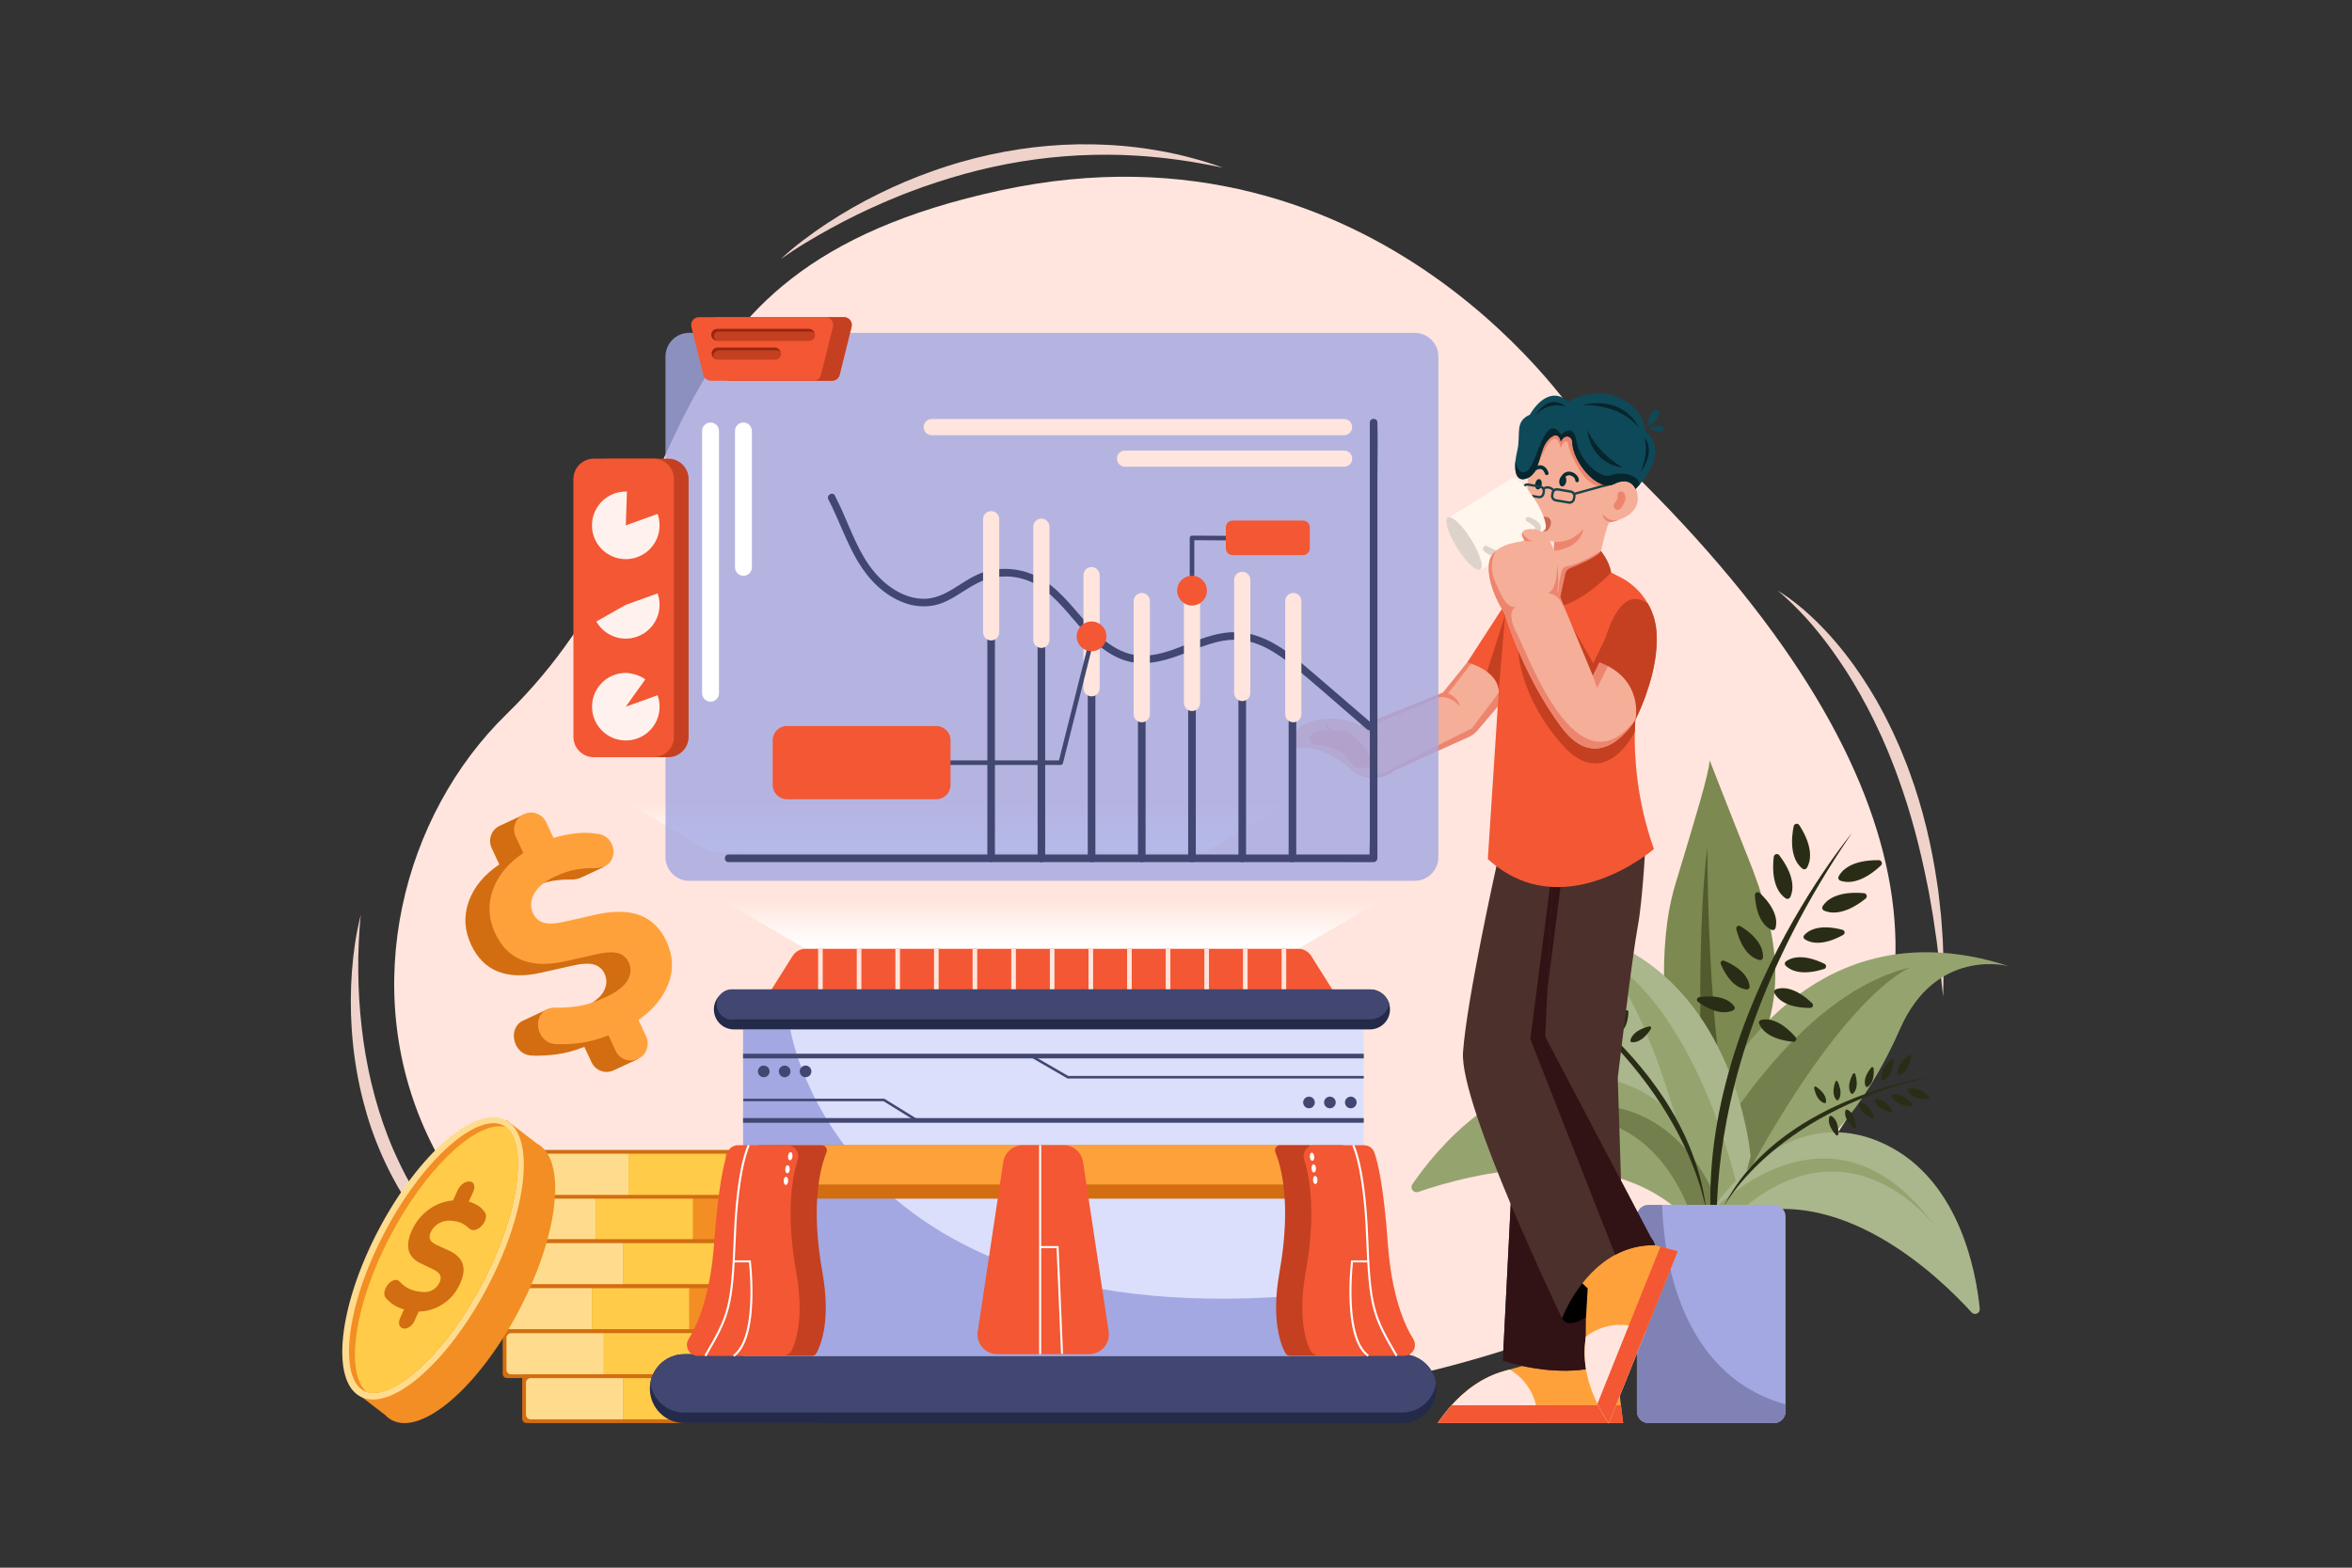 <svg xmlns="http://www.w3.org/2000/svg" xmlns:xlink="http://www.w3.org/1999/xlink" id="Layer_1" x="0px" y="0px" viewBox="0 0 4680 3120" style="enable-background:new 0 0 4680 3120;" xml:space="preserve"><rect x="0" y="0" width="4680" height="3120" fill="#333333" stroke="none"/><style type="text/css">	.st0{fill:#FFFFFF;fill-opacity:0;}	.st1{fill:#FFE5DD;}	.st2{fill:#EFD3CB;}	.st3{fill:#D36D11;}	.st4{fill:#F28E23;}	.st5{fill:#FFCB48;}	.st6{fill:#FFDC8D;}	.st7{fill:#7C8951;}	.st8{fill:#525B2E;}	.st9{fill:#95A46F;}	.st10{fill:#737F4C;}	.st11{fill:#AAB68C;}	.st12{fill:#3C7219;}	.st13{fill:#2A2D16;}	.st14{fill:#A3A8E2;}	.st15{fill:#8082B5;}	.st16{fill:#FFA13B;}	.st17{fill:#F35733;}	.st18{fill:#4C302B;}	.st19{fill:#311215;}	.st20{fill:#F5AE97;}	.st21{fill:#ED856E;}	.st22{fill:#072C35;}	.st23{fill:#0E4959;}	.st24{fill:#1A4248;}	.st25{fill:#06252C;}	.st26{fill:#CB6655;}	.st27{fill:#C44021;}	.st28{fill:#FFF6EE;}	.st29{fill:#DDD3CA;}	.st30{fill:#242A49;}	.st31{fill:#414770;}	.st32{fill:#DBDFFC;}	.st33{fill:#FFFFFF;}	.st34{opacity:0.8;}	.st35{fill:#962711;}	.st36{fill:#FFF2EE;}</style><title>07</title><g id="_07">	<rect id="_07-2" class="st0" width="4680" height="3120"></rect>	<path class="st1" d="M3148.2,845.2c0,0-399-629.8-1157.2-466.4s-570.7,640.6-983.2,1042.6S654.1,2789.2,2047.8,2811.7  C3432.9,2834.1,4499.8,2076.1,3148.2,845.2z"></path>	<path class="st2" d="M3537.1,1175.5c16.3,9.4,31.4,20.9,46,33l5.4,4.5c1.8,1.5,3.5,3.1,5.3,4.7c3.5,3.2,7.1,6.2,10.5,9.5  s6.9,6.5,10.3,9.8l10,10.1c3.4,3.3,6.5,6.9,9.8,10.3l4.8,5.2c1.6,1.7,3.2,3.5,4.8,5.3l9.3,10.8c1.5,1.8,3.1,3.6,4.6,5.4l4.5,5.5  l8.9,11.1c2.9,3.7,5.7,7.6,8.6,11.3s5.7,7.6,8.5,11.4l8.1,11.7c2.7,3.9,5.5,7.8,8.1,11.7l7.7,12c2.6,4,5.1,8,7.7,12l7.3,12.2  l7.3,12.2c2.4,4.1,4.6,8.3,6.8,12.5c4.5,8.4,9.2,16.6,13.3,25.2l6.3,12.8l3.1,6.4c0.5,1.1,1.1,2.1,1.6,3.2l1.5,3.2l11.7,26  c1,2.2,1.9,4.3,2.8,6.6l2.7,6.6l5.3,13.2l2.7,6.6c0.9,2.2,1.8,4.4,2.6,6.6l4.9,13.4c26.2,71.3,43.6,145.4,54.6,220.2l2.1,14  l1.6,14.1c1.1,9.4,2.1,18.8,3.1,28.1l0.8,7c0.2,2.3,0.4,4.7,0.6,7.1l1,14.1l2,28.2c0.8,18.8,1.3,37.7,1.7,56.5  c-0.1,18.8-0.5,37.6-1,56.4c-1.1-9.3-2.1-18.7-3.1-28l-2.9-28c-1.2-9.3-2.4-18.6-3.6-27.9l-1.7-13.9l-0.8-7  c-0.3-2.3-0.6-4.6-0.9-6.9l-4.1-27.7l-2-13.9c-0.4-2.3-0.6-4.6-1-6.9l-1.2-6.9c-1.6-9.2-3.2-18.4-4.8-27.6l-2.4-13.8l-2.8-13.7  c-14.5-73.1-33.2-145.2-58.8-214.8l-4.7-13.1c-0.8-2.2-1.6-4.3-2.5-6.5l-2.6-6.5l-5.1-12.9l-2.6-6.5c-0.9-2.2-1.7-4.3-2.6-6.4  l-11-25.5l-1.4-3.2c-0.5-1.1-1-2.1-1.5-3.1l-3-6.3l-5.9-12.6c-3.8-8.5-8.1-16.6-12.3-24.9c-2.1-4.1-4.2-8.3-6.3-12.4l-6.8-12.3  l-6.6-12.2c-2.3-4-4.7-8-7-12l-7-12c-2.4-4-4.9-7.9-7.3-11.8l-7.4-11.8l-7.7-11.6c-2.6-3.8-5.1-7.8-7.8-11.6l-8-11.4l-4-5.7  c-1.3-1.9-2.8-3.7-4.1-5.6l-8.3-11.2c-1.4-1.9-2.8-3.7-4.3-5.5l-4.3-5.5c-2.9-3.6-5.7-7.3-8.8-10.9l-8.9-10.7l-9.2-10.5  c-3-3.6-6.2-6.9-9.4-10.3l-4.8-5.1l-4.9-5l-4.9-5l-5-4.9c-1.7-1.6-3.3-3.3-5-4.9l-5.1-4.8  C3551.5,1187.5,3544.5,1181.3,3537.1,1175.5z"></path>	<path class="st2" d="M1553.6,515.6c14.3-13.3,29.2-25.9,44.8-37.6c15.5-11.8,31.5-23.1,47.8-33.8c32.7-21.5,66.7-40.9,101.8-58.2  c35.2-17.4,71.3-32.7,108.3-45.7c4.6-1.6,9.2-3.3,13.9-4.8s9.3-3.1,14-4.6l14.1-4.4l14.1-4.2c18.9-5.4,38-10.1,57.2-14.4  c76.8-16.8,155.9-23.8,234.3-19.6c4.9,0.2,9.8,0.5,14.7,0.9s9.8,0.7,14.7,1.1c9.8,1,19.5,1.8,29.2,3.1c19.5,2.3,38.8,5.6,58,9.2  l14.4,3l7.2,1.5l7.1,1.7l14.2,3.5c4.7,1.2,9.4,2.5,14.1,3.8l7.1,1.9c2.4,0.6,4.7,1.3,7,2l14,4.3c4.7,1.4,9.3,3,13.9,4.6  s9.2,3.1,13.8,4.8c-19.1-3.9-38.1-7.7-57.2-10.8l-14.3-2.3l-14.4-2.1l-7.2-1l-7.2-0.9l-14.4-1.8l-14.4-1.5c-4.8-0.5-9.6-1-14.4-1.4  l-14.4-1.2c-4.8-0.4-9.6-0.6-14.4-0.9c-9.6-0.7-19.2-0.9-28.8-1.4c-4.8-0.2-9.6-0.2-14.4-0.3s-9.6-0.2-14.4-0.2  c-76.8-0.3-153.4,7.9-228.4,24.4c-18.7,4.1-37.3,8.7-55.8,13.8c-18.5,5-36.8,10.7-55.1,16.6s-36.3,12.4-54.3,19.2l-13.4,5.2  l-13.3,5.4l-13.3,5.5c-4.4,1.9-8.8,3.8-13.3,5.7c-35.3,15.3-69.9,32.3-103.8,50.9c-8.5,4.6-16.9,9.4-25.3,14.2  c-8.4,4.8-16.7,9.8-25,14.8c-8.3,5-16.5,10.2-24.6,15.5C1569.6,504.5,1561.6,510,1553.6,515.6z"></path>	<path class="st2" d="M718,1820.7c-1.1,9.4-2,18.8-2.6,28.2c-0.7,9.4-1.2,18.8-1.6,28.2c-0.8,18.8-1.2,37.6-0.9,56.4  c0.3,37.5,2.6,74.9,6.9,112.1c4.2,37.1,10.6,73.9,19.2,110.2c4.4,18.1,9.2,36.1,14.7,53.8s11.6,35.3,18.3,52.6  c1.7,4.3,3.3,8.7,5.1,12.9s3.5,8.6,5.4,12.8l5.7,12.7c1.9,4.2,4,8.4,5.9,12.6c1,2.1,1.9,4.2,3,6.3l3.1,6.2  c2.1,4.1,4.1,8.3,6.3,12.4l6.6,12.2l6.9,12.1c18.6,32.2,39.7,62.8,63.3,91.6l4.4,5.4c1.5,1.8,3,3.5,4.5,5.3l9.1,10.6l9.4,10.3  c1.6,1.7,3.1,3.5,4.7,5.2l4.8,5c3.2,3.4,6.5,6.8,9.7,10.1l10,9.8c1.7,1.6,3.3,3.3,5,4.9l5.2,4.8l10.3,9.5l10.6,9.3l5.3,4.6l5.4,4.5  l10.8,9l11.1,8.7c7.3,5.9,15,11.4,22.6,17.1c3.7,2.9,7.7,5.5,11.5,8.3s7.7,5.5,11.6,8.2c-4.2-2.1-8.4-4.3-12.6-6.6  c-4.2-2.2-8.4-4.4-12.5-6.7c-8.2-4.7-16.5-9.4-24.5-14.5c-4-2.5-8.1-5-12.1-7.6l-11.8-8l-5.9-4l-5.8-4.2l-11.5-8.4  c-15.1-11.7-30-23.7-44-36.8l-5.3-4.8c-1.8-1.6-3.4-3.3-5.2-5l-10.3-10l-10-10.4c-1.7-1.7-3.3-3.4-5-5.2l-4.8-5.4l-4.8-5.4  c-1.6-1.8-3.2-3.6-4.8-5.4l-9.3-11l-2.2-2.8l-2.2-2.8l-4.5-5.7c-3-3.8-6-7.5-8.8-11.4l-8.5-11.6l-8.1-11.9c-2.8-3.9-5.3-8-7.9-12.1  s-5.2-8.1-7.7-12.2s-5-8.2-7.4-12.4l-7-12.6c-2.4-4.2-4.5-8.5-6.8-12.7l-3.3-6.4c-1.1-2.1-2.1-4.3-3.2-6.5  c-8.5-17.2-16.2-34.9-23.2-52.8s-13.2-36.1-18.6-54.5s-10.2-37-14.2-55.8c-1-4.7-2-9.4-2.9-14.1l-2.6-14.1l-2.3-14.2  c-0.7-4.7-1.4-9.5-2.1-14.2c-1.3-9.5-2.5-19-3.4-28.5c-0.5-4.8-0.9-9.5-1.3-14.3s-0.7-9.5-1.1-14.3c-2.5-38.1-2.3-76.3,0.5-114.3  c1.4-19,3.5-37.9,6.3-56.7C709.5,1857.7,713.2,1839,718,1820.7z"></path>	<path class="st3" d="M992.6,2377.1h579.2c4.7,0,8.5,3.8,8.5,8.5v80c0,4.7-3.8,8.5-8.5,8.5H992.6c-4.7,0-8.5-3.8-8.5-8.5v-80  C984,2380.9,987.9,2377.1,992.6,2377.1z"></path>	<path class="st4" d="M1563.5,2466.6H1379v-82h184.5c5.1,0,9.2,4.1,9.2,9.2v63.6C1572.7,2462.5,1568.6,2466.6,1563.5,2466.6  C1563.5,2466.6,1563.5,2466.6,1563.5,2466.6z"></path>	<rect x="1185.3" y="2384.6" class="st5" width="193.7" height="82"></rect>	<path class="st6" d="M1185.3,2466.6h-184.5c-5.1,0-9.2-4.1-9.2-9.2v-63.6c0-5.1,4.1-9.2,9.2-9.2c0,0,0,0,0,0h184.5L1185.3,2466.6z"></path>	<path class="st3" d="M1057.8,2288.6H1637c4.7,0,8.5,3.8,8.5,8.5v80c0,4.7-3.8,8.5-8.5,8.5h-579.2c-4.7,0-8.5-3.8-8.5-8.5v-80  C1049.3,2292.4,1053.1,2288.6,1057.8,2288.6z"></path>	<path class="st4" d="M1628.8,2378.1h-184.5v-82h184.5c5.1,0,9.2,4.1,9.2,9.2v63.6C1638,2373.9,1633.9,2378.1,1628.8,2378.1  C1628.8,2378.1,1628.8,2378.1,1628.8,2378.1z"></path>	<rect x="1250.6" y="2296.1" class="st5" width="193.7" height="82"></rect>	<path class="st6" d="M1250.6,2378.1H1066c-5.1,0-9.2-4.1-9.2-9.2v-63.6c0-5.1,4.1-9.2,9.2-9.2h184.5L1250.6,2378.1z"></path>	<path class="st3" d="M1047.6,2466.6h579.2c4.7,0,8.5,3.8,8.5,8.5v80c0,4.7-3.8,8.5-8.5,8.5h-579.2c-4.7,0-8.5-3.8-8.5-8.5v-80  C1039.1,2470.4,1042.9,2466.6,1047.6,2466.6z"></path>	<path class="st4" d="M1618.6,2474.1h-184.5v82h184.5c5.1,0,9.2-4.1,9.2-9.2c0,0,0,0,0,0v-63.6  C1627.8,2478.3,1623.7,2474.2,1618.6,2474.1C1618.6,2474.1,1618.6,2474.1,1618.6,2474.1z"></path>	<rect x="1240.3" y="2474.1" class="st5" width="193.7" height="82"></rect>	<path class="st6" d="M1240.3,2474.1h-184.5c-5.1,0-9.2,4.1-9.2,9.2v63.6c0,5.1,4.1,9.2,9.2,9.2c0,0,0,0,0,0h184.5V2474.1z"></path>	<path class="st3" d="M985,2556.1h579.2c4.7,0,8.5,3.8,8.5,8.5v80c0,4.7-3.8,8.5-8.5,8.5H985c-4.7,0-8.5-3.8-8.5-8.5v-80  C976.5,2559.9,980.3,2556.1,985,2556.1z"></path>	<path class="st4" d="M1556,2645.6h-184.5v-82H1556c5.1,0,9.2,4.1,9.2,9.2c0,0,0,0,0,0v63.6  C1565.2,2641.5,1561.1,2645.6,1556,2645.6C1556,2645.6,1556,2645.6,1556,2645.6z"></path>	<rect x="1177.8" y="2563.7" class="st5" width="193.7" height="82"></rect>	<path class="st6" d="M1177.8,2645.6H993.2c-5.1,0-9.2-4.1-9.2-9.2v-63.6c0-5.1,4.1-9.2,9.2-9.2c0,0,0,0,0,0h184.5V2645.6z"></path>	<path class="st3" d="M1008.8,2645.6H1588c4.7,0,8.5,3.8,8.5,8.5v80c0,4.7-3.8,8.5-8.5,8.5h-579.2c-4.7,0-8.5-3.8-8.5-8.5v-80  C1000.3,2649.5,1004.1,2645.6,1008.8,2645.6z"></path>	<path class="st4" d="M1579.8,2735.2h-184.5v-82h184.5c5.1,0,9.2,4.1,9.2,9.2c0,0,0,0,0,0v63.6  C1589,2731.1,1584.9,2735.2,1579.8,2735.2z"></path>	<rect x="1201.6" y="2653.2" class="st5" width="193.7" height="82"></rect>	<path class="st6" d="M1201.6,2735.2H1017c-5.1,0-9.2-4.1-9.2-9.2c0,0,0,0,0,0v-63.6c0-5.1,4.1-9.2,9.2-9.2h184.5L1201.6,2735.2z"></path>	<path class="st3" d="M1047.6,2735.2h579.2c4.7,0,8.5,3.8,8.5,8.5v80c0,4.7-3.8,8.5-8.5,8.5h-579.2c-4.7,0-8.5-3.8-8.5-8.5v-80  C1039.1,2739,1042.9,2735.2,1047.6,2735.2z"></path>	<path class="st4" d="M1618.6,2824.7h-184.5v-82h184.5c5.1,0,9.2,4.1,9.2,9.2v63.6C1627.8,2820.5,1623.7,2824.7,1618.6,2824.7  C1618.6,2824.7,1618.6,2824.7,1618.6,2824.7z"></path>	<rect x="1240.3" y="2742.7" class="st5" width="193.7" height="82"></rect>	<path class="st6" d="M1240.3,2824.7h-184.5c-5.1,0-9.2-4.1-9.2-9.2c0,0,0,0,0,0v-63.6c0-5.1,4.1-9.2,9.2-9.2h184.5V2824.7z"></path>	<path class="st4" d="M1068.6,2276.1l-61.6-47.4l-38,72.4c-51.2,37.5-107.6,106.5-153.2,193.3s-70.3,172.4-72.1,235.8l-25.6,48.8  l48.2,37c3.9,4.2,8.4,7.7,13.5,10.4c59.8,31.4,173-66.3,252.8-218.3S1128.4,2307.5,1068.6,2276.1z"></path>			<ellipse transform="matrix(0.465 -0.885 0.885 0.465 -1755.174 2103.486)" class="st6" cx="862.5" cy="2503.7" rx="310.8" ry="122.4"></ellipse>	<path class="st4" d="M1028.8,2348.1c-6.6,61.2-31.2,134.6-69,206.8c-32.8,62.5-73.4,118.9-114.1,158.7  c-38.8,37.9-75.2,58.7-102.6,58.7c-4.4,0-8.8-0.6-13-1.9c-2.1-0.6-4.2-1.5-6.2-2.5c-23.7-12.4-33.8-52-27.7-108.4  c6.7-61.2,31.2-134.6,69.1-206.8c32.8-62.5,73.4-118.9,114.1-158.7c38.8-37.9,75.2-58.7,102.6-58.7c6.7-0.1,13.3,1.4,19.2,4.4  c2,1,3.9,2.3,5.6,3.7C1026.4,2258.9,1034.4,2296.4,1028.8,2348.1z"></path>	<path class="st5" d="M1028.8,2348.1c-6.6,61.2-31.2,134.6-69,206.8c-32.8,62.5-73.4,118.9-114.1,158.7  c-38.8,37.9-75.2,58.7-102.6,58.7c-4.4,0-8.8-0.6-13-1.9c-19.7-15.5-27.7-53-22.1-104.7c6.7-61.2,31.2-134.6,69.1-206.8  c32.8-62.6,73.4-118.9,114.1-158.7c38.8-37.9,75.2-58.7,102.6-58.7c4.4,0,8.8,0.6,13,1.9  C1026.4,2258.9,1034.4,2296.4,1028.8,2348.1z"></path>	<path class="st3" d="M802.6,2643.9c-3.9-0.6-7-3.4-8-7.2c-1.2-4-0.7-8.4,1.5-13.3l7.8-17.4c-8.9-2.6-16.2-5.9-22-10.1  c-5.1-3.5-9.7-7.6-13.8-12.2c-3.1-3.5-4.2-7.9-3.1-13c1.1-5.2,3.5-10.1,6.9-14.2c3-4,7.2-7,12-8.7c4.5-1.5,8.5-0.3,12.1,3.5  c2.7,3.2,6.8,6.8,12.6,10.6s13.6,6.7,23.7,8.5c11.3,2,20.4,1.2,27.3-2.4c6.6-3.3,11.9-8.8,15-15.5c2.5-5.5,2.9-10.4,1.2-14.6  c-1.7-4.2-6.4-8.1-14.2-11.8l-24.1-11.5c-26-12.5-32-34.1-18.3-65c7.2-16.6,18.6-31,33.2-41.8c14.2-10.7,31.2-17.2,49-18.7l9-19.9  c2.3-5.2,5.9-9.8,10.4-13.2c4.7-3.5,9.3-5,13.8-4.6c4.4,0.4,7.3,2.6,8.6,6.6s0.8,8.7-1.7,14.1l-8.7,19.2c6.2,1.8,12.2,4.4,17.7,7.8  c5.5,3.2,10.2,7.6,13.7,12.9c2.8,3.7,3.6,8.1,2.3,13.3c-1.4,5.3-4.1,10.1-7.8,14.1c-3.4,4-8,6.9-13.1,8.4c-4.8,1.3-9.3,0-13.4-4.1  c-3.7-3.5-7.9-6.4-12.4-8.8c-4.7-2.6-11.1-4.3-19.3-5.3c-10-1.2-18.8,0.4-26.6,4.7c-7.5,4-13.4,10.4-16.9,18.1  c-2.5,5.5-2.9,10.3-1.2,14.3c1.6,4,6.1,7.7,13.2,11.1l24.9,11.4c14.4,6.7,23.3,15.6,26.8,26.6s1.5,24.4-5.6,39.7  c-8.1,17.5-19.7,31-34.8,40.4c-14.1,9.1-30.5,14.1-47.2,14.4l-8.4,18.7c-2.1,4.8-5.5,8.8-9.8,11.7  C810.8,2643.7,806.7,2644.7,802.6,2643.9z"></path>	<path class="st7" d="M3319.6,2069.4c0,0-26.6-174.3,13.6-308s66.7-219,68.7-248.1c0,0,48.1,123.3,76.2,193.2  c62.1,154.3,77.1,274.3,12.8,400.9c0,0-0.4,69.2-0.9,72.2s-71.2,70.5-71.2,70.5l-106.3-65.4L3319.6,2069.4z"></path>	<path class="st8" d="M3390.1,2272c0,0-19.9-369.8,7.3-586.4c0,0-1.3,388.7,50,568.2L3390.1,2272z"></path>	<path class="st9" d="M3373.8,2252.3l-0.4,86.5l-0.4,96.1l32.6,5.4c0,0,13.1-13.2,32.7-30.8c30.2-27,75.9-64.3,112.9-78.7  c60.9-23.8,156.4-116.3,229.1-282.2c2.6-5.8,5.2-11.4,7.9-16.7c74.7-146.4,209.9-108.8,209.9-108.8  c-109.9-35.8-203.4-34.4-282-11.8l0,0C3473.6,1981,3373.8,2252.3,3373.8,2252.3z"></path>	<path class="st10" d="M3373.4,2338.8l-0.4,96.1l32.6,5.4c0,0,13.1-13.2,32.7-30.8c220-429.1,358.9-482.5,363.2-484.1  C3591.2,1974.3,3428.5,2238.4,3373.4,2338.8z"></path>	<path class="st11" d="M3483.4,2301.4l-21.8,79.4l-24.2,88.1l-31.2-3.4c0,0-8.6-15.5-22.1-36.6c-20.8-32.5-53.1-78.3-83.3-100.9  c-49.7-37.4-113.5-146.5-137.7-317c-0.9-6-1.9-11.8-3-17.3c-31.1-153.2-164.4-153.3-164.4-153.3c109.8-4.7,195.1,20.5,261.3,61.2  l0,0C3461.3,2027.4,3483.4,2301.4,3483.4,2301.4z"></path>	<path class="st9" d="M3461.6,2380.8l-24.2,88.1l-31.2-3.4c0,0-8.6-15.5-22.1-36.6c-91.9-449.2-205.4-533.7-209-536.2  C3355.2,1991.3,3436.8,2274.7,3461.6,2380.8z"></path>	<path class="st11" d="M3923,2611.9c-61.1-67.4-266.2-268-477.4-186.8c-7.9,3-15.8,6.4-23.7,10.3c-2.8,1.4-5.8,2.3-8.9,2.6  c-4.7,0.4-10.7-0.4-13.9-6.2c-2.4-4.7-2.1-10.4,0.9-14.8c17-25.8,36.6-49.7,58.4-71.6c59.2-59.2,157.5-123.7,277.9-74.6  c161.4,65.8,195.8,260.3,203,333.7C3940.3,2613.6,3929.2,2618.7,3923,2611.9z"></path>	<path class="st9" d="M3852.9,2443.8c-12-16.7-182.9-231.6-407.3-18.6c-7.9,3-15.8,6.4-23.7,10.3c-2.8,1.4-5.8,2.3-8.9,2.6  c-4.7,0.4-10.7-0.4-13.9-6.2c-2.4-4.7-2.1-10.4,0.9-14.8C3400,2417,3641.7,2149.4,3852.9,2443.8z"></path>	<path class="st12" d="M3853.6,2444.6c-0.2-0.3-0.4-0.6-0.6-0.9C3853.3,2444.2,3853.4,2444.5,3853.6,2444.6z"></path>	<path class="st9" d="M2822.1,2372.2c93.3-32.3,393.2-116.4,551.9,71.1c5.9,7,11.7,14.3,17.2,22.1c1.9,2.8,4.3,5.2,7.1,7.1  c4.2,2.8,10.4,5.2,16.5,1.4c4.8-3.2,7.4-8.8,6.9-14.5c-2.8-33.4-8.9-66.4-18.3-98.6c-25.5-87.3-85.4-199.9-225.7-215.9  c-187.9-21.4-322,145.7-367.2,211.8C2804.7,2364.8,2812.7,2375.4,2822.1,2372.2z"></path>	<path class="st10" d="M2976.5,2248.7c20.4-9.1,294.9-125.1,397.5,194.6c5.9,7,11.7,14.3,17.2,22.1c1.9,2.8,4.3,5.2,7.1,7.1  c4.2,2.8,10.4,5.2,16.5,1.4c4.8-3.2,7.4-8.8,6.9-14.5c-2.8-33.4-8.9-66.4-18.3-98.6C3350,2256.8,3229,2126.2,2976.5,2248.7z"></path>	<path class="st13" d="M3836.4,2144c0,0-302.9,42.6-409.7,263.3C3426.6,2407.3,3519.3,2219.4,3836.4,2144z"></path>	<path class="st13" d="M3802.9,2103c-4.7,27.7-17.1,34.8-23,36.6c-1.6,0.5-3.3-0.4-3.8-2c0-0.1-0.1-0.2-0.1-0.4  c-1.1-6-0.5-20.3,22-37.1c1.3-1,3.3-0.8,4.3,0.5C3802.8,2101.3,3803.1,2102.1,3802.9,2103z"></path>	<path class="st13" d="M3768,2111.7c-2.5,28-14.4,36-20,38.3c-1.6,0.6-3.3-0.1-4-1.7c0-0.1-0.1-0.2-0.1-0.4  c-1.5-5.9-2.1-20.2,19-38.8c1.3-1.1,3.2-1,4.3,0.3C3767.8,2110.1,3768.1,2110.9,3768,2111.7z"></path>	<path class="st13" d="M3728.2,2126.3c2,25-7.3,33.9-12,36.7c-1.3,0.8-3,0.4-3.8-0.9c-0.1-0.1-0.1-0.2-0.2-0.3  c-2.2-5-4.8-17.5,11-37c0.9-1.2,2.7-1.4,3.9-0.5C3727.8,2124.8,3728.2,2125.5,3728.2,2126.3z"></path>	<path class="st13" d="M3691.8,2138c6.9,24.1-0.5,34.6-4.5,38.3c-1.1,1-2.8,1-3.9-0.1c-0.1-0.1-0.2-0.2-0.2-0.3  c-3.2-4.4-8.2-16.2,3.5-38.4c0.7-1.3,2.4-1.9,3.7-1.2C3691,2136.7,3691.5,2137.3,3691.8,2138z"></path>	<path class="st13" d="M3656.6,2152.6c9.9,21.4,4.6,32.3,1.4,36.3c-0.9,1.1-2.5,1.3-3.6,0.4c-0.1-0.1-0.2-0.1-0.2-0.2  c-3.6-3.7-10-13.9-2.3-36.2c0.5-1.4,1.9-2.1,3.3-1.6C3655.7,2151.5,3656.3,2152,3656.6,2152.6z"></path>	<path class="st13" d="M3613.7,2162.8c19.4,13.4,20.4,25.4,19.7,30.5c-0.2,1.4-1.5,2.4-2.9,2.2c-0.1,0-0.2,0-0.3-0.1  c-4.9-1.3-15.7-6.8-20.5-29.9c-0.3-1.4,0.6-2.8,2-3.1C3612.4,2162.2,3613.1,2162.4,3613.7,2162.8z"></path>	<path class="st13" d="M3838.1,2182.1c-20.6-19.1-34.8-17.1-40.6-15c-1.6,0.6-2.4,2.4-1.8,4c0,0.1,0.1,0.2,0.1,0.3  c2.8,5.4,12,16.4,40.1,16c1.7-0.1,3-1.5,3-3.2C3839,2183.4,3838.7,2182.6,3838.1,2182.1z"></path>	<path class="st13" d="M3805.1,2196.5c-19.1-20.7-33.4-19.8-39.2-18.1c-1.6,0.4-2.6,2-2.2,3.6c0,0.2,0.1,0.3,0.2,0.5  c2.4,5.6,10.7,17.3,38.8,19.1c1.7,0.1,3.2-1.2,3.3-2.9C3805.9,2197.9,3805.6,2197.1,3805.1,2196.5z"></path>	<path class="st13" d="M3764.6,2209.2c-13.7-21-26.5-22.4-31.9-21.8c-1.5,0.2-2.6,1.5-2.4,3c0,0.1,0,0.2,0.1,0.4  c1.3,5.3,6.9,16.8,31.3,22.6c1.5,0.3,3-0.6,3.3-2.1C3765.2,2210.6,3765,2209.8,3764.6,2209.2z"></path>	<path class="st13" d="M3728.6,2222.2c-9.3-23.3-21.5-27.2-27-27.6c-1.5-0.1-2.9,1-3,2.5c0,0.1,0,0.2,0,0.3  c0.2,5.4,3.4,17.9,26.2,28.3c1.4,0.7,3,0.1,3.7-1.2C3728.8,2223.8,3728.9,2222.9,3728.6,2222.2z"></path>	<path class="st13" d="M3693,2242.9c-1.8-25.1-12.3-32.4-17.3-34.5c-1.4-0.6-3,0.1-3.6,1.5c0,0.1-0.1,0.2-0.1,0.3  c-1.4,5.2-2.2,18,16.4,34.9c1.1,1,2.9,0.9,3.9-0.2C3692.8,2244.4,3693.1,2243.6,3693,2242.9z"></path>	<path class="st13" d="M3658,2257c0.6-25.1-9.2-33.4-14-36c-1.3-0.7-3-0.2-3.7,1.1c-0.1,0.1-0.1,0.2-0.1,0.3  c-1.9,5.1-3.9,17.8,13,36.4c1,1.2,2.7,1.3,3.9,0.3C3657.6,2258.6,3658,2257.8,3658,2257z"></path>	<path class="st13" d="M3023.5,1921.1c0,0,343.2,185.8,372.6,497.3C3396.1,2418.4,3369,2152.4,3023.5,1921.1z"></path>	<path class="st13" d="M3081.8,1886.9c-6.7,35.2,5,49.2,11.2,54c1.7,1.3,4.2,1,5.5-0.7c0.1-0.1,0.2-0.3,0.3-0.4  c3.9-6.7,9.6-24.1-9.8-54.2c-1.2-1.8-3.6-2.4-5.4-1.2C3082.6,1885,3082,1885.9,3081.8,1886.9z"></path>	<path class="st13" d="M3119.7,1913c-9.5,34.6,1.1,49.5,6.9,54.7c1.6,1.4,4.1,1.3,5.5-0.3c0.1-0.1,0.2-0.2,0.3-0.4  c4.5-6.4,11.5-23.2-5.5-54.8c-1-1.9-3.4-2.6-5.3-1.6C3120.7,1911.1,3120,1912,3119.7,1913z"></path>	<path class="st13" d="M3160.7,1948.1c-13.5,29-6.3,43.7-2,49.2c1.2,1.5,3.4,1.8,4.9,0.6c0.1-0.1,0.2-0.2,0.3-0.3  c4.9-5,13.6-18.8,3.3-49.1c-0.6-1.8-2.6-2.8-4.4-2.2C3161.8,1946.5,3161.1,1947.2,3160.7,1948.1z"></path>	<path class="st13" d="M3199.1,1978.3c-19,25.8-14.8,41.6-11.7,47.8c0.9,1.7,3,2.4,4.7,1.5c0.1-0.1,0.3-0.1,0.4-0.2  c5.7-3.9,17-15.7,12.9-47.5c-0.2-1.9-2-3.3-3.9-3C3200.5,1977.1,3199.7,1977.6,3199.1,1978.3z"></path>	<path class="st13" d="M3234.6,2011.4c-21.4,21.2-19.8,36.6-17.8,42.8c0.5,1.7,2.4,2.7,4.1,2.2c0.1,0,0.3-0.1,0.4-0.2  c5.9-2.8,18.1-12.2,18.9-42.3c0.1-1.8-1.3-3.4-3.2-3.4C3236.2,2010.4,3235.3,2010.8,3234.6,2011.4z"></path>	<path class="st13" d="M3281.4,2042.7c-29.2,7.3-35.7,21.3-37.2,27.6c-0.4,1.8,0.7,3.5,2.5,3.9c0.1,0,0.3,0,0.4,0.1  c6.5,0.6,21.8-1.2,37.9-26.7c1-1.5,0.5-3.6-1-4.6C3283.2,2042.6,3282.2,2042.5,3281.4,2042.7z"></path>	<path class="st13" d="M3004.4,1965.8c33.2-13.7,49.3-4.9,55.2,0.2c1.6,1.4,1.8,3.9,0.4,5.5c-0.1,0.1-0.2,0.2-0.3,0.3  c-5.8,5.2-21.7,14.3-55.1,1.3c-2-0.8-3-3.1-2.2-5.1C3002.7,1967,3003.4,1966.2,3004.4,1965.8z"></path>	<path class="st13" d="M3037.6,1997.8c32-16.2,48.8-8.8,55-4.2c1.7,1.3,2.1,3.7,0.8,5.5c-0.1,0.1-0.2,0.3-0.3,0.4  c-5.4,5.6-20.5,15.9-54.9,5.6c-2.1-0.6-3.3-2.8-2.6-4.9C3035.9,1999.1,3036.6,1998.3,3037.6,1997.8z"></path>	<path class="st13" d="M3080.2,2031c25.8-19,41.6-15,47.8-11.8c1.7,0.9,2.4,3,1.5,4.7c-0.1,0.1-0.1,0.2-0.2,0.4  c-3.9,5.8-15.7,17.1-47.5,13.1c-1.9-0.2-3.3-2-3-3.9C3079,2032.4,3079.5,2031.6,3080.2,2031z"></path>	<path class="st13" d="M3117.6,2062.6c21.5-23.8,37.9-22.9,44.6-21.1c1.9,0.5,3,2.5,2.4,4.3c0,0.1-0.1,0.3-0.1,0.4  c-2.7,6.4-12,19.8-44,22.2c-1.9,0.1-3.6-1.3-3.7-3.3C3116.6,2064.2,3117,2063.3,3117.6,2062.6z"></path>	<path class="st13" d="M3150.9,2103.2c13.3-29.2,29.1-33.3,36.1-33.6c1.9-0.1,3.6,1.4,3.6,3.4c0,0.1,0,0.3,0,0.4  c-0.6,6.9-5.4,22.5-35.2,34.5c-1.8,0.7-3.9-0.2-4.6-2C3150.5,2105,3150.5,2104,3150.9,2103.2z"></path>	<path class="st13" d="M3186.4,2135.6c10.5-30.3,25.9-35.9,32.8-36.8c1.9-0.3,3.7,1.1,4,3c0,0.2,0,0.3,0,0.5c0.1,7-3.3,23-31.8,37.6  c-1.7,0.9-3.8,0.3-4.8-1.4C3186.2,2137.6,3186.1,2136.6,3186.4,2135.6z"></path>	<path class="st13" d="M3684.8,1658.1c0,0-390.4,469.4-251.9,938.8C3432.9,2596.9,3317.6,2194.8,3684.8,1658.1z"></path>	<path class="st13" d="M3580.3,1642.3c30.3,47.2,21.3,74.4,15.1,84.8c-1.7,2.9-5.5,3.9-8.4,2.1c-0.2-0.1-0.4-0.3-0.6-0.4  c-9.6-7.4-28-29.4-17.4-84.4c0.6-3.3,3.9-5.5,7.2-4.9C3577.9,1639.9,3579.4,1640.9,3580.3,1642.3z"></path>	<path class="st13" d="M3540.4,1702.2c33.9,44.7,27.1,72.5,21.8,83.4c-1.5,3-5.2,4.3-8.2,2.8c-0.2-0.1-0.4-0.2-0.7-0.4  c-10.2-6.7-30.2-27.1-23.9-82.8c0.4-3.4,3.4-5.8,6.8-5.4C3537.9,1699.9,3539.4,1700.8,3540.4,1702.2z"></path>	<path class="st13" d="M3501.3,1777c36.5,34.3,34.6,59.8,31.5,70.2c-0.9,2.9-3.9,4.5-6.8,3.7c-0.2-0.1-0.4-0.1-0.7-0.2  c-9.9-4.3-30.6-19.4-33.4-69.4c-0.2-3,2.1-5.6,5.2-5.8C3498.7,1775.4,3500.2,1776,3501.3,1777z"></path>	<path class="st13" d="M3463.1,1843.2c42.5,26.4,45.8,51.8,44.8,62.6c-0.3,3-2.9,5.2-5.9,5c-0.2,0-0.4-0.1-0.7-0.1  c-10.6-2.3-33.9-12.9-46.4-61.4c-0.8-2.9,1-5.9,3.9-6.7C3460.3,1842.2,3461.8,1842.4,3463.1,1843.2z"></path>	<path class="st13" d="M3430.7,1912c43.4,18.4,50,41.6,50.7,51.7c0.2,2.8-2,5.3-4.8,5.5c-0.2,0-0.4,0-0.6,0  c-10.2-0.6-33.3-7.1-52-50.4c-1.1-2.6,0.1-5.7,2.7-6.8C3428,1911.5,3429.4,1911.5,3430.7,1912z"></path>	<path class="st13" d="M3381,1984.5c46.7-6.3,64.2,10.1,70,18.5c1.6,2.4,1,5.6-1.4,7.2c-0.2,0.1-0.3,0.2-0.5,0.3  c-9.1,4.7-32.3,10.9-70.5-16.7c-2.3-1.7-2.8-4.9-1.1-7.2C3378.3,1985.5,3379.6,1984.7,3381,1984.5z"></path>	<path class="st13" d="M3738.5,1711.9c-56.1-0.6-74.4,21.5-80,32.3c-1.6,3-0.4,6.7,2.6,8.2c0.2,0.1,0.5,0.2,0.7,0.3  c11.4,4.2,39.8,8.1,80.8-30.2c2.5-2.3,2.6-6.2,0.3-8.7C3741.8,1712.6,3740.2,1711.9,3738.5,1711.9z"></path>	<path class="st13" d="M3709,1777.6c-55.9-5-75.9,15.6-82.3,25.9c-1.8,2.9-0.9,6.7,2,8.4c0.2,0.1,0.4,0.2,0.6,0.3  c11.1,5.1,39,11.2,82.9-23.8c2.7-2.1,3.1-6,1-8.6C3712.2,1778.5,3710.7,1777.7,3709,1777.6z"></path>	<path class="st13" d="M3666.3,1850.5c-48.5-12.7-69.1,2.5-76.3,10.6c-2,2.3-1.8,5.7,0.5,7.7c0.2,0.1,0.3,0.3,0.5,0.4  c9,6.1,32.7,15.7,76.6-8.6c2.7-1.5,3.6-4.8,2.2-7.5C3669,1851.9,3667.7,1850.9,3666.3,1850.5z"></path>	<path class="st13" d="M3630.4,1918.2c-45.1-22-68.3-11.2-76.9-4.7c-2.4,1.8-2.9,5.3-1,7.7c0.1,0.2,0.3,0.3,0.4,0.5  c7.6,7.8,29,21.8,76.8,6.7c2.9-0.9,4.5-4,3.6-6.9C3632.8,1920,3631.8,1918.9,3630.4,1918.2z"></path>	<path class="st13" d="M3605.7,1996.5c-36.3-34.6-61.7-31.4-71.9-27.7c-2.8,1-4.3,4.2-3.3,7c0.1,0.2,0.2,0.4,0.3,0.6  c4.9,9.7,21,29.6,71.2,29.6c3,0,5.5-2.5,5.5-5.5C3607.4,1998.9,3606.8,1997.5,3605.7,1996.5z"></path>	<path class="st13" d="M3573,2064.3c-32.9-37.9-58.4-37.1-69-34.4c-2.9,0.8-4.7,3.7-3.9,6.7c0.1,0.2,0.1,0.4,0.2,0.6  c3.9,10.1,18.1,31.4,68.1,36.2c3,0.3,5.7-1.9,6-4.9C3574.5,2066.9,3574,2065.4,3573,2064.3z"></path>	<path class="st14" d="M3257.2,2421v388.2c0,12.7,10.3,23.1,23.1,23.1c0,0,0,0,0,0h249.5c12.7,0,23.1-10.3,23.1-23.1c0,0,0,0,0,0  V2421c0-12.7-10.3-23.1-23.1-23.1c0,0,0,0,0,0h-249.5C3267.5,2397.9,3257.2,2408.3,3257.2,2421L3257.2,2421z"></path>	<path class="st15" d="M3257.2,2421v388.2c0,12.7,10.3,23.1,23.1,23.1c0,0,0,0,0,0h249.5c12.7,0,23.1-10.3,23.1-23.1c0,0,0,0,0,0  v-14.2c-216.9-60.7-243.1-308.3-245.5-397h-27.1C3267.5,2397.9,3257.2,2408.3,3257.2,2421z"></path>	<path class="st16" d="M3229.8,2832.2h-369.3c0.1,0,0.3-0.1,0.4-0.3c7.3-10.7,15.1-21,23.6-30.8c1.3-1.4,2.5-2.9,3.8-4.3  c28.5-31.7,63.3-56.5,104.8-68.2l10.7-3l32.3-9.1l174.6-38.9l14.7,119.3l0.5,4.3L3229.8,2832.2z"></path>	<path class="st1" d="M3059.2,2821.7c0,3.6-0.2,7.1-0.5,10.5h-198.2c0.1,0,0.3-0.1,0.4-0.3c7.3-10.7,15.1-21,23.6-30.8  c29.2-33.7,65.2-60.3,108.6-72.5l10.7-3C3038.1,2745.5,3059.2,2782.1,3059.2,2821.7z"></path>	<path class="st17" d="M3229.8,2832.2h-369.3c0.1,0,0.3-0.1,0.4-0.3c7.3-10.7,15.1-21,23.6-30.8c1.3-1.4,2.5-2.9,3.8-4.3h337.1  l0.5,4.3L3229.8,2832.2z"></path>	<path class="st18" d="M3258.7,1844.5c-10.6,55.6-39.7,300.5-39.7,300.5l15.5,488.2l2,63.8c-59.5,36.4-132.6,34.2-183.6,26  c-37.1-6-62.6-15.2-62.6-15.2l18-356.3l9.4-187l54-425.8l46.7-78.5h157C3275.4,1660.1,3269.3,1788.9,3258.7,1844.5z"></path>	<path class="st19" d="M3234.5,2633.2c-201.3,29.4-180.1-302.3-180.1-302.3l-1.5,0.7v-157.9l65.6-513.6l-46.7,78.5l-54,425.9  l-27.5,543.3c0,0,25.4,9.2,62.6,15.2c51,8.2,124.2,10.4,183.6-26L3234.5,2633.2z"></path>	<path d="M3108.1,2623.6c0,0,6.6,17.8,34.9,5s158.3-108.3,149.9-150.4s-114.5-50.1-114.5-50.1l-92.6,4.4v50L3108.1,2623.6z"></path>	<path class="st16" d="M3338.4,2490.2l-30.3-8l-4.2-1.1l-36.4-9.6l-66.2-61.8l-44.1,8.1l-79.9,66.8l81.9,79.6l-3.6,62.7l-0.3,33.5  l-1.2,11c-4.6,42.9,5.6,84.4,24.3,122.6c0.8,1.7,1.7,3.4,2.6,5.1c6,11.5,12.6,22.7,19.8,33.4c0.1,0.1,0.1,0.3,0.1,0.5  L3338.4,2490.2z"></path>	<path class="st1" d="M3265.1,2644.6c3.3,1.3,6.5,2.8,9.6,4.4l-73.7,184c0-0.2,0-0.3-0.1-0.5c-7.2-10.7-13.9-21.9-19.8-33.4  c-20.4-39.7-31.7-82.9-26.9-127.8l1.2-11C3186.5,2635.9,3228.4,2629.9,3265.1,2644.6z"></path>	<path class="st17" d="M3338.4,2490.2L3201,2833c0-0.2,0-0.3-0.1-0.5c-7.2-10.7-13.9-21.9-19.8-33.4c-0.9-1.7-1.7-3.4-2.6-5.1  l125.4-312.9l4.2,1.1L3338.4,2490.2z"></path>	<path class="st18" d="M3293,2478.2c-27.6-0.6-54.8,6-79.1,19.1c-73.6,39.5-105.8,126.3-105.8,126.3s-204.4-424.4-197-529.5  s66.5-370.2,66.5-370.2l113.1-9.4l-16,348.9L3293,2478.2z"></path>	<path class="st19" d="M3293,2478.2c-27.6-0.6-54.8,6-79.1,19.1L3045.1,2068l45.6-353.6l-16,348.9L3293,2478.2z"></path>	<path class="st20" d="M2594.1,1488.6c24.3-4.3,75.9,24,94,42.6c0.8,0.8,1.5,1.5,2.4,2.2l0,0c18.5,16.3,52.1,18.5,73.7,6.9  c3.7-1.9,7.1-4.2,10.2-6.9l148.2-66.9c6.6-3,12.5-7.4,17.2-13l50-58.8c0.8-6.8,0.6-13.7-0.5-20.4c-6.8-38.3-46.5-51.1-62.8-54.7  c-4.3-1-6.9-1.3-6.9-1.3l-48.3,60.1l-166.5,67.2c-2.8-2.3-5.8-4.4-9-6.1c-14-7.8-55-16.6-97.6,0  C2573.9,1449,2559.2,1494.8,2594.1,1488.6z"></path>	<path class="st21" d="M2616.8,1481.4c72.2,5.8,64.1,46.8,87.1,46.8c22.1,0,35.5-1.4,14.8-34.5c-0.6-0.9-1.2-1.9-1.8-2.8  c-1-1.5-2-3-3.1-4.7c-4.4-6.4-10.1-11.9-16.6-16.2c-6.4-4.2-13.4-7.4-20.8-9.7c-21-6.5-42.9-5.7-52.8-4.9  c-4.7,0.4-9.1,2.2-12.5,5.4c-1.6,1.4-2.9,3.2-3.8,5.1C2604.2,1472.9,2609.2,1480.8,2616.8,1481.4z"></path>	<path class="st21" d="M2648.7,1456.3c8.6-0.1,17.4,1.7,24.6,3.9c1.5,0.4,2.9,1,4.3,1.6c7.7,3.3,14.1,8.9,18.4,16  c9.2,15.2,17.8,18,23.9,17.4c-0.6-0.9-1.2-1.9-1.8-2.8c-9.9-2.2-14.3-13.4-19.7-20.9c-0.8-1.2-1.7-2.3-2.7-3.3  c-9.3-9.5-15.1-13.8-34.1-14.3c-26.4-0.6-18.6-16.3-18.6-16.3C2631.9,1447.3,2648.7,1456.3,2648.7,1456.3z"></path>	<path class="st21" d="M2690.6,1533.4c18.5,16.3,52.1,18.5,73.7,6.9c3.7-1.9,7.1-4.2,10.2-6.9l148.2-66.9c6.6-3,12.5-7.4,17.2-13  l50-58.8c0.8-6.8,0.6-13.7-0.5-20.4l-3.6-0.5l-57.3,75.9l-153.6,76.9C2774.8,1526.5,2729.9,1562.5,2690.6,1533.4z"></path>	<path class="st21" d="M2871.4,1378.3l-166.5,67.2c19.4,5.6,39.2,37.6,39.2,37.6c-5.7-26.3-24.1-35.6-24.1-35.6l143.7-59.8  c24-3.5,40.8,17.8,40.8,17.8c-1.8-16.9-23-25.7-23-25.7l46-59.1l-0.9-1.2c-4.3-1-6.9-1.3-6.9-1.3L2871.4,1378.3z"></path>	<path class="st21" d="M2695.9,1439.4c2.3,2.9,5.4,5,9,6.1C2702.1,1443.2,2699.1,1441.1,2695.9,1439.4z"></path>	<path class="st17" d="M2982.2,1373.7c0.1,0.8,0.1,1.5,0,2.3l-21.7,333.7c150,136.4,330.5-20,330.5-20  c-35.8-99.7-39-191.2-38.1-233.3c0.3-15.5,1.2-24.2,1.2-24.2l0,0c7.9-16.5,15-33.4,21.2-50.6c18-50.4,22.6-90.9,20.8-122.5  c-2.8-47.2-30.6-89.4-72.8-110.8l-17.4-8.8l-89.4-5.7l-84.6,11l-112.3,173.5c17.6,5.2,30.3,11.7,39.4,18.5  C2979,1351.6,2981.8,1367.9,2982.2,1373.7z"></path>	<path class="st20" d="M3041.6,941.2l24.2-86.2l91.5-14.1l54.4,120.1c0,0,44.3-18.6,47,28.4c1.3,22.1-14.1,34.8-29.3,41.9  c-0.1,0-0.1,0.1-0.1,0c-2.4,1.1-4.7,2.1-7,2.9c-5.6,2.1-11.3,3.7-17.1,4.8c-2.7,0.5-4.9,2.5-5.6,5.1c-3.8,12.1-14.2,46.8-17.4,71.4  c-23.6,17.6-41.3,25.6-54.5,28.2l-26.6,59.8l-10.1-83.4c-0.3-2.1-0.4-4.3-0.3-6.4l2.2-35.6C3023.3,1071,3041.6,941.2,3041.6,941.2z  "></path>	<path class="st21" d="M3091.6,1096.5c56.3-7,58.8-43.6,58.8-43.6c-23.4,27.1-49.8,26.2-57.6,25.3L3091.6,1096.5z"></path>	<path class="st21" d="M3218.7,986.3c-1.3-6.3,6.2-10.8,11.2-6.7c4.1,3.4,7,9.8,1.5,21.8c-10.6,23.5-22.3,10.7-20.2,3.4  s9.4-9.5,7.5-18.2C3218.8,986.5,3218.7,986.4,3218.7,986.3z"></path>	<path class="st22" d="M3113.9,950.8c0.9-1.8,2.4-3.3,4.2-4.1c2.1-1,4.6-1.1,6.8-0.5c4.4,1.1,9.8,5.4,9.6,10.2c-0.1,2,2.2,3.4,4,3.3  c2.2-0.2,3.2-2,3.2-4c0.1-4.2-2.4-7.9-5.2-10.7c-2.9-2.9-6.5-5-10.5-5.9c-7.4-1.8-15.6,1.7-18.9,8.7  C3105.3,952,3111.9,955.1,3113.9,950.8L3113.9,950.8z"></path>	<path class="st22" d="M3054.3,938.7c1.7-3.6,7.5-5.8,11.3-5.3c4.4,0.7,7.4,5.5,8.7,9.9c0.7,1.9,2.8,2.8,4.7,2.1  c1.9-0.8,2.8-2.8,2.1-4.7c-2-6.8-7.3-13.7-14.8-14.6c-7-0.8-15.6,2.8-18.7,9.4c-0.9,1.8-0.2,4,1.6,4.9c1.8,0.9,4,0.2,4.9-1.6  C3054.3,938.8,3054.3,938.8,3054.3,938.7L3054.3,938.7z"></path>			<ellipse transform="matrix(0.165 -0.986 0.986 0.165 1607.286 3822.825)" class="st22" cx="3060.7" cy="962.4" rx="10.4" ry="6.5"></ellipse>			<ellipse transform="matrix(0.16 -0.987 0.987 0.16 1668.403 3872.246)" class="st22" cx="3108.4" cy="956.3" rx="11" ry="6.9"></ellipse>	<path class="st21" d="M3222.2,1034.3c-5.6,2.1-11.3,3.7-17.1,4.8c0,0-15.6-1.2-15.7-16.1  C3190.3,1024.5,3199.2,1039.9,3222.2,1034.3z"></path>	<path class="st21" d="M3209.1,964.3c0,0-35.4,23.6-68.5-32.6c0,0-17.2-29.4-20.4-47.8c-2.5-14.7-14.5,2-14.5,8.3  c0,0-6.2-36.4-25.4-8.3c0,0-5.2,6.1-21.3,43.9l3.8-75.1l47.2-28.5l80.3,8.9l30.7,36.3l27.3,52L3209.1,964.3z"></path>	<path class="st23" d="M3280.2,847.8c-0.7,0.4-1.7,0.2-2.1-0.5c-0.2-0.3-0.3-0.7-0.2-1.1c1.6-8.1,6.4-28.2,15.9-30.3  C3305.4,813.4,3303.9,833,3280.2,847.8z"></path>	<path class="st23" d="M3283.8,854.3c-0.6-0.3-0.8-0.9-0.5-1.5c0.1-0.3,0.3-0.5,0.6-0.6c5.6-2.2,20-7.1,25-2  C3314.9,856.5,3302.2,863.2,3283.8,854.3z"></path>	<path class="st24" d="M3123.1,1002.6c-0.6,0-1.3-0.1-1.9-0.2l-25.9-4.4c-6.1-1-10.2-6.8-9.1-12.9l0.8-4.4c1-6.1,6.8-10.2,12.9-9.1  l25.9,4.4c6.1,1,10.2,6.8,9.1,12.9l-0.8,4.4C3133.2,998.7,3128.5,1002.6,3123.1,1002.6z M3096.1,993.5l25.9,4.4  c3.6,0.6,6.9-1.8,7.6-5.3l0.8-4.4c0.6-3.6-1.8-6.9-5.3-7.5c0,0,0,0,0,0l-25.9-4.4c-3.6-0.6-6.9,1.8-7.6,5.3l-0.8,4.4  C3090.1,989.5,3092.5,992.8,3096.1,993.5L3096.1,993.5z"></path>	<path class="st24" d="M3062.9,991.7c-0.6,0-1.2-0.1-1.8-0.2l-24.4-4.2c-5.8-1-9.7-6.5-8.7-12.3l0.7-4.2c1-5.8,6.5-9.7,12.3-8.7  l24.4,4.2c5.8,1,9.7,6.5,8.7,12.3c0,0,0,0,0,0l-0.7,4.2C3072.5,987.9,3068.1,991.7,3062.9,991.7z M3037.5,982.8l24.4,4.2  c3.3,0.6,6.4-1.6,7-4.8c0,0,0-0.1,0-0.1l0.7-4.2c0.6-3.3-1.6-6.4-4.8-7c0,0-0.1,0-0.1,0l-24.4-4.2c-3.3-0.6-6.4,1.6-7,4.8  c0,0,0,0.1,0,0.1l-0.7,4.2c-0.6,3.3,1.6,6.4,4.8,7C3037.4,982.8,3037.4,982.8,3037.5,982.8L3037.5,982.8z"></path>	<path class="st24" d="M3090,977.7c-0.4-0.4-8.5-9.7-17.5-3.1l-2.7-3.8c10-7.2,19.9-0.6,23.8,3.9L3090,977.7z"></path>			<rect x="3129.7" y="968.4" transform="matrix(0.964 -0.267 0.267 0.964 -144.059 882.87)" class="st24" width="83.8" height="4.6"></rect>	<path class="st23" d="M3262.7,964.1c-2.6,3-5.4,6.1-8.4,9.2c0,0-9.2-26.7-43.3-9.8c-32.1,15.8-81.9-44.1-82.6-84  c-0.1-7.2-7-12.9-13.7-10.2c-3.1,1.2-6.3,4-9,9.3c0,0-4-24.7-24.3-4.1s-15.6,65.6-41.6,76.9c-20.7,9-26.8-8.8-24.4-33.7  c0.8-6.7,1.9-13.4,3.5-20c8.1-34.1-6.2-58.4,25.3-72.4c0,0,34.1-63.8,76.9-25.7c0,0,47.6-30.9,100-8.3s52.4,66.1,52.4,66.1  S3325.3,891.8,3262.7,964.1z"></path>	<path class="st25" d="M3262.7,964.1c-2.6,3-5.4,6.1-8.4,9.2c0,0-9.2-26.7-43.3-9.8c-32.1,15.8-81.9-44.1-82.6-84  c-0.1-7.2-7-12.9-13.7-10.2c-3.1,1.2-6.3,4-9,9.3c0,0-4-24.7-24.3-4.1s-15.6,65.6-41.6,76.9c-20.7,9-26.8-8.8-24.4-33.7h0.1  c0,0,5.1,33,24.2,18.9s34.7-120.9,67-71.1c0,0,24-26.5,30.1,12.2s46.7,76.6,69.5,67.9s52.5,1.5,55.7,16  C3262.2,962.6,3262.4,963.3,3262.7,964.1z"></path>	<path class="st25" d="M3158.5,856c0,0,3.7,65.1,70.9,74.8C3229.4,930.8,3183.5,907.5,3158.5,856z"></path>	<path class="st25" d="M3272.4,872c0,0,23.9,22.3-8.1,68.2C3264.3,940.2,3281.4,903.7,3272.4,872z"></path>	<path class="st25" d="M3115.9,809.4c0,0-33.1-30.9-62.9,20.4C3053,829.8,3074.4,797.6,3115.9,809.4z"></path>	<path class="st25" d="M3261.5,852.5c0,0-26.1-66.7-114.5-46.2C3147.1,806.3,3223.5,801.1,3261.5,852.5z"></path>	<path class="st26" d="M3062.4,1039.7c-1.1,9,3.2,17,9.7,17.8s12.6-5.9,13.8-14.9s-3.7-13.2-10.1-14S3063.6,1030.6,3062.4,1039.7z"></path>	<path class="st21" d="M3185.5,1096.5c0,0-41.2,26.3-68.4,30.7c-4.4,0.7-8,3.9-9.3,8.2c-3.5,11.5-9,35.9-7.4,72.4l73.6-65.2  l13.5-38.3L3185.5,1096.5z"></path>	<path class="st27" d="M3185.5,1096.5c0,0,17,20,20.4,42.9c0,0-54.2,57.8-105.5,68.3l14.4-66c1.1-5,4.5-9.1,9.2-10.9  C3141,1124,3181.1,1107,3185.5,1096.5z"></path>	<path class="st28" d="M3054.6,995c17.8,28.5,26.1,55.6,18.4,60.3l-127.3,79.5l-64.6-103.4l127.3-79.4  C3016.1,947.2,3036.8,966.5,3054.6,995z"></path>			<ellipse transform="matrix(0.848 -0.53 0.53 0.848 -131.423 1707.39)" class="st29" cx="2913.4" cy="1083" rx="16.3" ry="60.9"></ellipse>	<polygon class="st27" points="3194.4,1270.2 3170.2,1320.2 3129.5,1249.1 3110.4,1325.4 3149.1,1393.9 3201.7,1386.9   3236.6,1296.6  "></polygon>	<path class="st27" d="M3021.1,1294.5c0,0,1.4,89.5,87,187.2s144.9-25.3,144.9-25.3l0,0c0.3-15.5,1.2-24.2,1.2-24.2l0,0  c7.9-16.5,15-33.4,21.2-50.6l-75.9,12.3L3021.1,1294.5z"></path>	<path class="st27" d="M2959,1336.7c20,14.9,22.8,31.2,23.2,37l0,0l12.7-149.5L2959,1336.7z"></path>	<path class="st29" d="M2953.3,1087.2c-2.7,1.8-3.4,5.4-1.6,8c0.2,0.2,0.3,0.5,0.5,0.7c31,33.3,100.3-17,111.7-37.2  c10.1-18-14.7-27.2-22.4-29.6c-1.3-0.4-2.8-0.2-3.9,0.6l0,0c-2.1,1.4-2.6,4.3-1.2,6.4c0.4,0.6,0.9,1,1.5,1.4  c7,4.1,15.7,10.3,16.7,12.5c0.1,0.3,0.4,1-0.8,3.2c-6.9,12.3-45.6,42.4-74.3,42.4l0,0c-4.2,0-14.4-5.4-20.1-8.5  C2957.4,1085.9,2955.1,1086,2953.3,1087.2L2953.3,1087.2z"></path>	<path class="st20" d="M2994.1,1221.5c0,0,34.7,120.2,112.3,225c76.7,103.7,146.3-11.8,147.8-14.3l0,0c10.3-24.5,0-115.6,0-115.6  l-53.3,1.3l-18,0.4l-13.3,27.1l-47.8-115.1l0,0l-23-55.3c2.5-10.7,2.8-30.7-0.4-51.5c-5.1-33.4-19.2-68.8-47.2-70.4  c-15.2-0.8-21,2.7-22.4,7.3c-2.1,7.2,6.2,16.9,6.2,16.9l0,0c-0.9,0-38.1,1.1-58.9,19.3c-7.6,6.3-12.4,15.3-13.4,25.1  C2957.5,1167.2,2994.1,1221.5,2994.1,1221.5z"></path>	<path class="st21" d="M3034.9,1077.2c1.9-0.1,17.6-0.4,17.6-0.4c-13.9,0-23.9-16.6-23.9-16.6  C3026.6,1067.4,3034.9,1077.2,3034.9,1077.2z"></path>	<path class="st21" d="M2994.1,1221.5c0,0,34.7,120.2,112.3,225c76.7,103.7,146.3-11.8,147.8-14.3c-115.7,150-212.7-127.5-236-171.7  s-2.4-52.7-2.4-52.7c-18.5,2.5-28.5-21.8-41.9-52.9s2.2-58.3,2.2-58.3l0,0c-7.6,6.3-12.4,15.3-13.4,25.1  C2957.5,1167.2,2994.1,1221.5,2994.1,1221.5z"></path>	<polygon class="st21" points="3169.5,1345.3 3177.9,1369.2 3199.4,1325.6 3200.8,1317.8 3182.8,1318.2  "></polygon>	<path class="st27" d="M3254.2,1432.1c35.7-74.6,44.5-131.6,42-173.1c-1.2-20.3-7-40-17.1-57.7c-69.2-49.6-96.2,116.9-96.2,116.9  C3271.3,1351.9,3254.5,1430.7,3254.2,1432.1z"></path>	<path class="st21" d="M3079.8,1180.4c7.6,0.5,14.9,3.7,20.3,9.1c8.2,8.3,13.8,24.7,21.5,40.7l-23-55.3c2.5-10.7,2.8-30.7-0.4-51.5  l0,0C3098.3,1123.3,3099.9,1174.6,3079.8,1180.4z"></path>	<path class="st3" d="M1137.9,1843l-62.4,14.2c-18.4,4-32.3,4.6-41.8,1.8s-16.3-8.9-20.6-18.1c-6-12.9-5.3-26.1,2.1-39.5  c7.4-13.4,21-24.7,40.8-33.9c16-7.5,30.2-12.2,42.5-14.2c11.7-2,23.5-2.9,35.4-2.8c9.5,0.3,17.2-1.2,23.1-4.3l0,0l45-21l-21.9-28.9  l-14.9-0.8c-0.2-0.2-0.3-0.5-0.5-0.7c-5.6-7.1-13.7-11.3-24.2-12.6c-14.4-2.4-29.1-2.7-43.6-0.8c-14.7,1.7-29.2,4.7-43.3,9  l-4.4-9.5l21.9-8.1l-28.3-51.9l-47.9,22.3c-8.8,4.1-14.8,10.5-17.8,19.2c-3,8.4-2.5,17.7,1.4,25.8l15,32.2  c-30.3,20.4-50.5,44.9-60.8,73.7s-8.6,57.5,4.7,86.1c24.4,52.4,70.8,71,139.1,55.7l61.9-13.9c19.4-4.5,34-5.3,43.7-2.3  c9.3,2.7,17,9.3,20.9,18.2c5.2,11.2,4.7,22.9-1.7,35c-6.4,12.1-21.3,23.6-44.8,34.6c-21.1,9.8-40.1,15.9-56.8,18.1  c-1.8,0.2-3.6,0.5-5.3,0.7l-6.2-17.2l-47.5,22.2l-0.3,0.1l0,0c-3.7,1.6-7,4.1-9.6,7.1c-5.9,6.9-8.9,15.9-8.2,25  c0.5,9.5,4.1,18.5,10.4,25.6c6.4,7.6,15.5,11.5,27.3,11.8c13.1,0.5,28.4-0.3,45.8-2.4s36.4-7.1,56.7-15l14,30.1  c3.6,8.2,10.4,14.5,18.8,17.6c8.6,3.3,17.3,2.8,26.1-1.3l47.9-22.3l-31.2-66.8c20.3-17.3,34.8-37.2,43.6-59.6  c10.8-27.8,9.5-56.2-4-85.2c-11.7-25.2-29.1-42.2-52.2-51.2C1202.8,1835.5,1173.5,1835,1137.9,1843z"></path>	<path class="st16" d="M1269.7,2107.2c-8.9,4.1-17.6,4.6-26.1,1.3c-8.4-3.1-15.2-9.5-18.8-17.7l-14-30.1  c-20.4,7.8-39.3,12.8-56.7,15s-32.7,3-45.8,2.4c-11.7-0.3-20.8-4.3-27.3-11.8c-6.3-7.1-9.9-16.1-10.4-25.6  c-0.6-9.1,2.3-18.1,8.2-25c6-7.2,15.5-10.6,28.4-10.4c10.2,0.6,23.7-0.2,40.5-2.4c16.8-2.2,35.7-8.3,56.8-18.1  c23.5-10.9,38.4-22.5,44.8-34.6s7-23.8,1.7-35c-4-8.9-11.7-15.5-21-18.2c-9.7-2.9-24.2-2.2-43.7,2.3l-61.9,13.9  c-68.3,15.2-114.7-3.3-139.1-55.8c-13.3-28.6-14.9-57.3-4.7-86.1c10.2-28.8,30.4-53.4,60.7-73.7l-15-32.2c-3.9-8-4.5-17.3-1.4-25.8  c3-8.7,8.9-15.1,17.8-19.2c8-3.9,17.3-4.3,25.6-1.1c8.4,3.1,15.2,9.5,18.8,17.7l14.3,30.6c14.1-4.3,28.7-7.3,43.3-9  c14.5-1.9,29.2-1.6,43.6,0.8c10.6,1.3,18.6,5.5,24.2,12.6c5.5,6.7,8.4,15.1,8.3,23.8c0,8.6-3.5,16.8-9.6,22.8  c-6.3,6.5-16.2,9.5-29.6,9.1c-11.8-0.1-23.7,0.9-35.4,2.8c-12.3,2-26.5,6.7-42.5,14.2c-19.7,9.2-33.3,20.5-40.8,33.9  c-7.4,13.4-8.1,26.6-2.1,39.5c4.3,9.2,11.1,15.2,20.6,18.1s23.3,2.3,41.8-1.8l62.4-14.2c35.7-7.9,65-7.4,88.1,1.5  c23,8.9,40.4,26,52.2,51.2c13.5,28.9,14.8,57.3,4,85.2s-30.6,51.8-59.4,71.9l15,32.2c3.9,8,4.5,17.3,1.4,25.7  C1284.1,2096.8,1277.8,2103.7,1269.7,2107.2z"></path>	<g>		<defs>			<polygon id="SVGID_1_" points="1371.3,1753 1602.9,1888.3 2583.4,1888.3 2815,1753    "></polygon>		</defs>		<linearGradient id="SVGID_2_" gradientUnits="userSpaceOnUse" x1="2093.16" y1="1881.652" x2="2093.16" y2="1791.186">			<stop offset="0" style="stop-color:#FFFFFF"></stop>			<stop offset="1" style="stop-color:#FFFFFF;stop-opacity:0"></stop>		</linearGradient>		<use xlink:href="#SVGID_1_" style="overflow:visible;fill:url(#SVGID_2_);"></use>		<clipPath id="SVGID_3_">			<use xlink:href="#SVGID_1_" style="overflow:visible;"></use>		</clipPath>	</g>	<g>		<defs>			<polygon id="SVGID_4_" points="1184.7,1561 1416.3,1696.3 2396.8,1696.3 2628.3,1561    "></polygon>		</defs>		<linearGradient id="SVGID_5_" gradientUnits="userSpaceOnUse" x1="1906.512" y1="1681.221" x2="1906.512" y2="1598.609">			<stop offset="0" style="stop-color:#FFFFFF"></stop>			<stop offset="1" style="stop-color:#FFFFFF;stop-opacity:0"></stop>		</linearGradient>		<use xlink:href="#SVGID_4_" style="overflow:visible;fill:url(#SVGID_5_);"></use>		<clipPath id="SVGID_6_">			<use xlink:href="#SVGID_4_" style="overflow:visible;"></use>		</clipPath>	</g>	<path class="st17" d="M2609.1,1902.5c-5.6-8.8-15.2-14.2-25.7-14.2h-980.5c-10.4,0-20.1,5.4-25.7,14.2l-54.4,86.5h1140.6  L2609.1,1902.5z"></path>	<rect x="1627.9" y="1888.3" class="st1" width="9.2" height="80.8"></rect>	<rect x="1704.8" y="1888.3" class="st1" width="9.2" height="80.8"></rect>	<rect x="1781.6" y="1888.3" class="st1" width="9.2" height="80.8"></rect>	<rect x="1858.5" y="1888.3" class="st1" width="9.2" height="80.8"></rect>	<rect x="1935.3" y="1888.3" class="st1" width="9.2" height="80.8"></rect>	<rect x="2012.2" y="1888.3" class="st1" width="9.2" height="80.8"></rect>	<rect x="2089" y="1888.3" class="st1" width="9.2" height="80.8"></rect>	<rect x="2165.9" y="1888.3" class="st1" width="9.2" height="80.8"></rect>	<rect x="2242.7" y="1888.3" class="st1" width="9.2" height="80.8"></rect>	<rect x="2319.6" y="1888.3" class="st1" width="9.2" height="80.8"></rect>	<rect x="2396.4" y="1888.3" class="st1" width="9.2" height="80.8"></rect>	<rect x="2473.3" y="1888.3" class="st1" width="9.2" height="80.8"></rect>	<rect x="2550.1" y="1888.3" class="st1" width="9.2" height="80.8"></rect>	<path class="st30" d="M2858.2,2763.6c0,37.9-30.7,68.6-68.5,68.6c0,0,0,0-0.1,0H1361.7c-37.9,0-68.6-30.7-68.6-68.6c0,0,0,0,0,0  c0-3.5,0.3-7,0.8-10.4l0,0c5.2-33.4,34-58.1,67.8-58.1h1427.9c33.8,0,62.6,24.7,67.8,58.1l0,0  C2857.9,2756.6,2858.2,2760.1,2858.2,2763.6z"></path>	<path class="st31" d="M2857.4,2753.2L2857.4,2753.2c-5.2,33.4-34,58.1-67.8,58.1H1361.7c-33.8,0-62.6-24.7-67.8-58.1l0,0  c5.2-33.4,34-58.1,67.8-58.1h1427.9C2823.4,2695,2852.2,2719.7,2857.4,2753.2z"></path>	<rect x="1478.6" y="2048.7" class="st32" width="1235" height="649.7"></rect>	<path class="st14" d="M2713.6,2563.7v134.7h-1235v-649.7h94.1C1572.7,2048.7,1673.4,2709.4,2713.6,2563.7z"></path>	<rect x="1478.6" y="2097.1" class="st31" width="1235" height="9.3"></rect>	<rect x="1478.6" y="2225.2" class="st31" width="1235" height="9.3"></rect>	<circle class="st31" cx="1519.7" cy="2132.3" r="11.6"></circle>	<circle class="st31" cx="1561.3" cy="2132.3" r="11.6"></circle>	<circle class="st31" cx="1602.9" cy="2132.3" r="11.6"></circle>	<circle class="st31" cx="2604.6" cy="2194.1" r="11.6"></circle>	<circle class="st31" cx="2646.2" cy="2194.1" r="11.6"></circle>	<circle class="st31" cx="2687.8" cy="2194.1" r="11.6"></circle>	<polygon class="st31" points="1823.5,2232.1 1758.1,2191.6 1479,2191.6 1479,2186.6 1759.5,2186.6 1826.2,2227.8  "></polygon>	<polygon class="st31" points="2713.6,2146.4 2124.1,2146.4 2050.7,2103.9 2053.2,2099.5 2125.5,2141.3 2713.6,2141.3  "></polygon>	<rect x="1534.7" y="2279.2" class="st3" width="1070.2" height="106.4"></rect>	<rect x="1534.7" y="2279.2" class="st16" width="1070.2" height="78.2"></rect>	<path class="st27" d="M1635.2,2279.2h-122.6c-3.9,0-7.5,2.2-9.2,5.7c-6.6,13.4-20.7,56.5-30.5,190.1  c-8.9,121.9-41.9,181.1-62.3,206.6c-3.6,4.4-2.8,10.9,1.6,14.5c1.8,1.5,4.1,2.3,6.4,2.3h197c3.7,0,7.2-2,9-5.3  c8.4-15.2,29.1-64.5,11.8-161.1c-24.2-135.3-3.6-209.9,8.2-238.7c2.1-5.3-0.4-11.2-5.7-13.4  C1637.9,2279.5,1636.6,2279.2,1635.2,2279.2z"></path>	<path class="st17" d="M1567,2279.2h-98.8c-9.1,0-17.3,5.7-20.4,14.3c-7.3,20.3-18.7,68.6-26.9,181.5  c-7.4,100.9-31.2,158.8-50.8,190.3c-9,14.4,1.5,33.1,18.4,33.1h168.1c8.6,0,16.4-5.1,19.8-12.9c9.4-21.1,23-69.4,8-153.4  c-21-117.2-8.3-188.8,3.1-224.6c3.6-11.4-2.7-23.6-14.1-27.2C1571.4,2279.6,1569.2,2279.2,1567,2279.2z"></path>	<path class="st33" d="M1405.2,2699.4l-3.5-2c46.9-80.3,53.1-95.9,58.4-235.6c2.8-72.6,10.2-118.6,15.9-144.3  c6.2-28,11.8-38.7,12.1-39.1l3.6,1.9l0,0c-0.3,0.6-22.3,43.9-27.5,181.7C1458.8,2602.6,1452.6,2618.3,1405.2,2699.4z"></path>	<path class="st33" d="M1461.1,2700l-2.4-3.3c46.1-33.6,33.4-167.2,31.6-184.3h-30.4v-4h34l0.2,1.8c2.8,26.7,3.8,53.6,2.8,80.5  C1494.7,2647.6,1482.6,2684.3,1461.1,2700z"></path>			<ellipse transform="matrix(9.132778e-02 -0.996 0.996 9.132778e-02 -863.299 3656.64)" class="st33" cx="1572" cy="2301.4" rx="8.1" ry="4.4"></ellipse>			<ellipse transform="matrix(3.612045e-02 -0.999 0.999 3.612045e-02 -813.865 3809.171)" class="st33" cx="1567.7" cy="2326.5" rx="8.1" ry="4.4"></ellipse>			<ellipse transform="matrix(3.612045e-02 -0.999 0.999 3.612045e-02 -839.823 3828.254)" class="st33" cx="1564.6" cy="2349.5" rx="8.1" ry="4.4"></ellipse>	<path class="st27" d="M2547.2,2279.2h122.6c3.9,0,7.5,2.2,9.2,5.7c6.6,13.4,20.7,56.5,30.5,190.1c8.9,121.9,41.9,181.1,62.2,206.6  c3.6,4.4,2.9,10.9-1.6,14.4c-1.8,1.5-4.1,2.3-6.4,2.3h-197c-3.7,0-7.2-2-9-5.3c-8.5-15.2-29.1-64.5-11.8-161.1  c24.2-135.3,3.6-209.9-8.2-238.7c-2.1-5.3,0.4-11.2,5.7-13.4C2544.6,2279.5,2545.9,2279.2,2547.2,2279.2z"></path>	<path class="st17" d="M2615.5,2279.2h98.7c9.1,0,17.3,5.7,20.4,14.3c7.3,20.3,18.7,68.6,26.9,181.5  c7.4,100.9,31.2,158.8,50.8,190.3c6.3,10.2,3.1,23.5-7,29.8c-3.4,2.1-7.4,3.2-11.4,3.2h-168.1c-8.6,0-16.3-5.1-19.8-13  c-9.4-21.1-23-69.4-8-153.4c21-117.2,8.3-188.8-3.1-224.6c-3.6-11.4,2.7-23.6,14.1-27.2C2611.1,2279.6,2613.3,2279.2,2615.5,2279.2  z"></path>	<path class="st33" d="M2777.3,2699.4c-47.4-81-53.6-96.8-59-237.5c-5.2-138-27.3-181.2-27.5-181.7l3.6-1.9  c0.9,1.7,22.7,44.2,28,183.4c5.3,139.8,11.5,155.4,58.4,235.6L2777.3,2699.4z"></path>	<path class="st33" d="M2721.3,2700c-21.5-15.6-33.5-52.4-35.9-109.3c-1-26.9,0-53.7,2.9-80.5l0.2-1.8h34v4h-30.4  c-1.8,17-14.5,150.7,31.6,184.3L2721.3,2700z"></path>			<ellipse transform="matrix(0.996 -9.132782e-02 9.132782e-02 0.996 -199.312 248)" class="st33" cx="2610.2" cy="2301.8" rx="4.4" ry="8.1"></ellipse>			<ellipse transform="matrix(0.999 -3.612046e-02 3.612046e-02 0.999 -82.317 95.971)" class="st33" cx="2615" cy="2326.2" rx="4.4" ry="8.1"></ellipse>			<ellipse transform="matrix(0.999 -3.612046e-02 3.612046e-02 0.999 -83.145 96.097)" class="st33" cx="2618" cy="2349.2" rx="4.4" ry="8.1"></ellipse>	<path class="st17" d="M2155.1,2312.6c-2.9-19.2-19.4-33.4-38.8-33.4h-81.2c-19.4,0-35.9,14.2-38.8,33.4l-50.8,337.4  c-3.2,21.4,11.5,41.4,33,44.6c1.9,0.3,3.9,0.4,5.8,0.4h182.9c21.7,0,39.2-17.6,39.2-39.2c0-2-0.1-3.9-0.4-5.8L2155.1,2312.6z"></path>	<rect x="2067.7" y="2279.2" class="st33" width="4" height="415.8"></rect>	<polygon class="st33" points="2111.2,2694.3 2102.4,2484 2069.8,2484 2069.8,2479.9 2106.3,2479.9 2115.2,2694.1  "></polygon>	<path class="st30" d="M2765.8,2008.9c0,22-17.8,39.8-39.8,39.8H1460.3c-22,0-39.8-17.8-39.8-39.8s17.8-39.8,39.8-39.8l0,0h1265.8  C2748,1969.2,2765.8,1987,2765.8,2008.9C2765.8,2008.9,2765.8,2008.9,2765.8,2008.9L2765.8,2008.9z"></path>	<path class="st31" d="M2764.6,1999c-4.6,17.5-20.4,29.8-38.5,29.8H1460.3c-16.4,2.3-31.6-9.2-33.9-25.7  c-2.3-16.4,9.2-31.6,25.7-33.9c2.7-0.4,5.5-0.4,8.3,0h1265.8C2744.2,1969.2,2760,1981.5,2764.6,1999z"></path>	<g class="st34">		<path class="st14" d="M2862.1,709.5v996.4c0,26-21.1,47.1-47.1,47.1H1371.3c-26,0-47.1-21.1-47.1-47.1c0,0,0,0,0,0V709.5   c0-26,21.1-47.1,47.1-47.1c0,0,0,0,0,0H2815C2841,662.5,2862.1,683.5,2862.1,709.5z"></path>	</g>	<path class="st31" d="M2725.7,840.9v832.2c0,11-1.2,22.8,0,33.8c0,0.5,0,1,0,1.4l7.6-7.6H1501.7c-16.6,0-33.3-0.3-49.9,0  c-0.7,0-1.5,0-2.2,0c-9.7,0-9.8,15.1,0,15.1h1231.5c16.6,0,33.3,0.3,49.9,0h2.2c4.2-0.1,7.5-3.4,7.6-7.6V947.4  c0-35,1.1-70.1,0-105.1c0-0.5,0-1,0-1.4C2740.8,831.1,2725.7,831.1,2725.7,840.9L2725.7,840.9z"></path>	<path class="st31" d="M1648.3,994c21,40.5,35.3,84.2,58.7,123.5c21.4,36,52,67.3,92,82.1c18.6,7,38.8,8.9,58.4,5.4  c20.9-3.9,39.3-15.2,56.9-26.5c18.6-11.9,37-23.4,58.9-28.3c21.5-4.8,44-3.8,65,2.8c41.2,12.9,70.2,47.4,97.3,79  s56.1,64.2,95.8,79.9c38.8,15.3,79.2,5.8,116.7-8.2c37.4-13.9,75.6-32.8,116.5-30.2c43,2.7,80.6,29.1,112.9,55.6  c38.6,31.6,75.8,64.9,113.6,97.4l29,24.9c7.4,6.3,18.1-4.3,10.7-10.7l-117.5-101.1c-32.9-28.3-66.8-57.7-108.2-72.7  c-19.5-7.2-40.4-10-61.2-8.2c-20.1,1.9-39.5,7.6-58.5,14.5c-36.7,13.4-74.1,32.8-114.2,31.6c-42.2-1.2-76-29.3-103.4-58.9  c-28.7-31-53.5-66.3-89.1-89.9c-37.2-24.7-85.2-31-127.2-15.1c-38.6,14.7-69.3,50.7-112.9,50.8c-40.2,0.1-76.7-25.9-101.1-56.1  c-28.2-34.9-43.5-78.6-61.7-119.1c-4.6-10.2-9.4-20.3-14.5-30.2C1656.9,977.7,1643.8,985.4,1648.3,994L1648.3,994z"></path>	<path class="st31" d="M1964.6,1142.7v542.6c0,7.3-0.1,14.7,0,22v1c0,9.8,15.1,9.8,15.1,0v-542.6c0-7.3,0.1-14.7,0-22  c0-0.3,0-0.6,0-1C1979.8,1132.9,1964.6,1132.9,1964.6,1142.7L1964.6,1142.7z"></path>	<path class="st31" d="M2079.7,1708.3V1183c0-7.1,0.1-14.2,0-21.3c0-0.3,0-0.6,0-0.9c0-4.2-3.4-7.6-7.5-7.6c-4.2,0-7.6,3.4-7.6,7.5  c0,0,0,0,0,0.1v525.3c0,7.1-0.1,14.2,0,21.3v0.9c0,4.2,3.4,7.6,7.5,7.6C2076.3,1715.9,2079.7,1712.5,2079.7,1708.3  C2079.7,1708.3,2079.7,1708.3,2079.7,1708.3L2079.7,1708.3z"></path>	<path class="st31" d="M2179.6,1708.3v-428.9c0-5.8,0.1-11.6,0-17.4v-0.8c0-4-3.5-7.8-7.6-7.6c-4.2,0.1-7.5,3.4-7.6,7.6v428.9  c0,5.8-0.1,11.6,0,17.4v0.8c0,4,3.5,7.8,7.6,7.6C2176.2,1715.8,2179.5,1712.4,2179.6,1708.3z"></path>	<path class="st31" d="M2279.5,1708.3v-379.8c0-5.1,0.1-10.3,0-15.4v-0.7c0-4-3.5-7.8-7.6-7.6c-4.2,0.1-7.5,3.4-7.6,7.6v379.8  c0,5.1-0.1,10.3,0,15.4v0.7c0,4,3.5,7.8,7.6,7.6C2276.1,1715.8,2279.4,1712.4,2279.5,1708.3z"></path>	<path class="st31" d="M2379.4,1708.3v-404.7c0-5.5,0.1-10.9,0-16.4v-0.7c0-4-3.5-7.8-7.6-7.6c-4.1,0.1-7.5,3.4-7.6,7.6v404.7  c0,5.5-0.1,10.9,0,16.4c0,0.2,0,0.5,0,0.7c0,4,3.5,7.8,7.6,7.6C2376,1715.8,2379.4,1712.4,2379.4,1708.3L2379.4,1708.3z"></path>	<path class="st31" d="M2479.4,1708.3v-423.8c0-5.7,0.1-11.5,0-17.2c0-0.2,0-0.5,0-0.8c0-4-3.5-7.8-7.6-7.6  c-4.2,0.1-7.5,3.4-7.6,7.6v423.8c0,5.7-0.1,11.4,0,17.2c0,0.3,0,0.5,0,0.8c0,4,3.5,7.8,7.6,7.6  C2475.9,1715.8,2479.3,1712.4,2479.4,1708.3z"></path>	<path class="st31" d="M2579.3,1708.3v-377.5c0-5.1,0.1-10.2,0-15.3c0-0.2,0-0.4,0-0.7c0-4-3.5-7.8-7.6-7.6  c-4.2,0.1-7.5,3.4-7.6,7.6v377.5c0,5.1-0.1,10.2,0,15.3v0.7c0,4,3.5,7.8,7.6,7.6C2575.9,1715.8,2579.2,1712.4,2579.3,1708.3  L2579.3,1708.3z"></path>	<path class="st1" d="M1972.2,1017.2L1972.2,1017.2c8.9,0,16.1,7.2,16.1,16.1v225.2c0,8.9-7.2,16.1-16.1,16.1h0  c-8.9,0-16.1-7.2-16.1-16.1v-225.2C1956.1,1024.4,1963.3,1017.2,1972.2,1017.2z"></path>	<path class="st1" d="M2072.1,1032.1L2072.1,1032.1c8.9,0,16.1,7.2,16.1,16.1v225.2c0,8.9-7.2,16.1-16.1,16.1h0  c-8.9,0-16.1-7.2-16.1-16.1v-225.2C2056,1039.3,2063.2,1032.1,2072.1,1032.1z"></path>	<path class="st1" d="M2172,1128.5L2172,1128.5c8.9,0,16.1,7.2,16.1,16.1v225.2c0,8.9-7.2,16.1-16.1,16.1h0  c-8.9,0-16.1-7.2-16.1-16.1v-225.2C2155.9,1135.7,2163.1,1128.5,2172,1128.5z"></path>	<path class="st1" d="M2271.9,1180.1L2271.9,1180.1c8.9,0,16.1,7.2,16.1,16.1v225.2c0,8.9-7.2,16.1-16.1,16.1h0  c-8.9,0-16.1-7.2-16.1-16.1v-225.2C2255.9,1187.3,2263.1,1180.1,2271.9,1180.1z"></path>	<path class="st1" d="M2371.9,1157.8L2371.9,1157.8c8.9,0,16.1,7.2,16.1,16.1V1399c0,8.9-7.2,16.1-16.1,16.1h0  c-8.9,0-16.1-7.2-16.1-16.1v-225.2C2355.8,1165,2363,1157.8,2371.9,1157.8z"></path>	<path class="st1" d="M2471.8,1137.9L2471.8,1137.9c8.9,0,16.1,7.2,16.1,16.1v225.2c0,8.9-7.2,16.1-16.1,16.1h0  c-8.9,0-16.1-7.2-16.1-16.1V1154C2455.7,1145.1,2462.9,1137.9,2471.8,1137.9z"></path>	<path class="st1" d="M2573.4,1180.1L2573.4,1180.1c8.9,0,16.1,7.2,16.1,16.1v225.2c0,8.9-7.2,16.1-16.1,16.1h0  c-8.9,0-16.1-7.2-16.1-16.1v-225.2C2557.3,1187.3,2564.5,1180.1,2573.4,1180.1z"></path>	<path class="st17" d="M1655.7,757.8h-204.1c-7.2,0-13.4-4.9-15.2-11.9l-23.7-95.3c-2.1-8.4,3-16.9,11.4-18.9  c1.2-0.3,2.5-0.5,3.8-0.5h251.4c8.6,0,15.6,7,15.6,15.6c0,1.3-0.2,2.5-0.5,3.8l-23.7,95.3C1669.1,752.9,1662.9,757.8,1655.7,757.8z  "></path>	<path class="st27" d="M1655.7,757.8h-204.1c-7.2,0-13.4-4.9-15.2-11.9l-23.7-95.3c-2.1-8.4,3-16.9,11.4-18.9  c1.2-0.3,2.5-0.5,3.8-0.5h251.4c8.6,0,15.6,7,15.6,15.6c0,1.3-0.2,2.5-0.5,3.8l-23.7,95.3C1669.1,752.9,1662.9,757.8,1655.7,757.8z  "></path>	<path class="st17" d="M1618.7,757.8h-204.1c-7.2,0-13.4-4.9-15.2-11.9l-23.7-95.3c-2.1-8.4,3-16.9,11.4-18.9  c1.2-0.3,2.5-0.5,3.8-0.5h251.4c8.6,0,15.6,7,15.6,15.6c0,1.3-0.2,2.5-0.5,3.8l-23.7,95.3C1632.1,752.9,1625.9,757.8,1618.7,757.8z  "></path>	<path class="st35" d="M1621.3,666.2c0,6.5-5.2,11.7-11.7,11.8c0,0,0,0,0,0h-182.2c-6.5,0.2-11.9-4.9-12.1-11.4  c-0.2-6.5,4.9-11.9,11.4-12.1c0.2,0,0.5,0,0.7,0h182.2c5.1,0,9.6,3.3,11.1,8.1C1621.1,663.8,1621.3,665,1621.3,666.2z"></path>	<path class="st35" d="M1553.6,703.6c0,6.5-5.2,11.7-11.7,11.7c0,0,0,0,0,0h-114.5c-6.5-0.2-11.6-5.6-11.4-12.1  c0.2-6.2,5.2-11.2,11.4-11.4h114.5c5.1,0,9.6,3.3,11.2,8.1C1553.4,701.1,1553.6,702.3,1553.6,703.6z"></path>	<path class="st27" d="M1621.3,666.2c0,6.5-5.2,11.7-11.7,11.8c0,0,0,0,0,0h-182.2c-4.9-1.4-7.8-6.5-6.5-11.4  c1.2-4.4,5.5-7.3,10-6.7h182.1c2.8,0,5.5,1,7.6,2.8C1621.1,663.8,1621.3,665,1621.3,666.2z"></path>	<path class="st27" d="M1553.6,703.6c0,6.5-5.2,11.7-11.7,11.7c0,0,0,0,0,0h-114.5c-2.8,0-5.5-1-7.6-2.8c-0.4-1.2-0.6-2.4-0.6-3.6  c0-6.5,5.3-11.7,11.7-11.7h114.4c2.8,0,5.5,1,7.6,2.8C1553.4,701.1,1553.6,702.3,1553.6,703.6z"></path>	<path class="st33" d="M1413.8,840.9L1413.8,840.9c9.3,0,16.8,7.5,16.8,16.8v521.9c0,9.3-7.5,16.8-16.8,16.8l0,0  c-9.3,0-16.8-7.5-16.8-16.8V857.7C1397,848.4,1404.5,840.9,1413.8,840.9z"></path>	<path class="st33" d="M1479.3,840.9L1479.3,840.9c9.3,0,16.8,7.5,16.8,16.8v271.4c0,9.3-7.5,16.8-16.8,16.8l0,0  c-9.3,0-16.8-7.5-16.8-16.8V857.7C1462.5,848.4,1470,840.9,1479.3,840.9z"></path>	<path class="st31" d="M2167.6,1273.4l-1.6,6.5l-4.5,17.7l-6.6,26.2l-8.1,31.9l-8.8,35l-8.9,35.3l-8.3,32.9l-7,27.8l-5,20  c-0.8,3.2-1.7,6.3-2.4,9.5c0,0.1-0.1,0.3-0.1,0.4l4.4-3.3h-210.4c-2.8,0-5.7-0.1-8.6,0h-0.4c-2.5,0-4.5,2-4.5,4.6  c0,2.5,2,4.5,4.5,4.5h210.3c2.9,0,5.7,0.1,8.6,0h0.4c2,0,3.8-1.4,4.4-3.3l1.6-6.5l4.5-17.7l6.6-26.2l8-31.9l8.8-35l8.9-35.3  l8.3-32.9l7-27.8l5.1-20c0.8-3.2,1.6-6.3,2.4-9.5c0-0.1,0.1-0.3,0.1-0.4c0.7-2.4-0.8-4.9-3.2-5.6  C2170.8,1269.5,2168.3,1270.9,2167.6,1273.4L2167.6,1273.4z"></path>	<path class="st31" d="M2439.2,1066.3l-22.8-0.1l-36.3-0.2h-8.3c-2.5,0-4.5,2-4.5,4.5v96.2c0,4.4-0.1,8.8,0,13.3v0.2  c0.1,2.5,2.2,4.4,4.8,4.3c2.3-0.1,4.2-2,4.3-4.3V1084c0-4.4,0.2-8.9,0-13.3c0-0.1,0-0.1,0-0.2l-4.6,4.6l22.8,0.1l36.3,0.2h8.3  c2.5-0.1,4.4-2.2,4.3-4.8C2443.4,1068.3,2441.6,1066.4,2439.2,1066.3L2439.2,1066.3z"></path>	<path class="st17" d="M2172,1236.9L2172,1236.9c16.4,0,29.6,13.3,29.6,29.6v0c0,16.4-13.3,29.6-29.6,29.6h0  c-16.4,0-29.6-13.3-29.6-29.6v0C2142.4,1250.2,2155.7,1236.9,2172,1236.9z"></path>	<path class="st17" d="M2371.9,1145.9L2371.9,1145.9c16.4,0,29.6,13.3,29.6,29.6v0c0,16.4-13.3,29.6-29.6,29.6h0  c-16.4,0-29.6-13.3-29.6-29.6v0C2342.2,1159.1,2355.5,1145.9,2371.9,1145.9z"></path>	<path class="st17" d="M1565.9,1444.9H1863c15.7,0,28.4,12.7,28.4,28.4v89c0,15.7-12.7,28.4-28.4,28.4h-297.1  c-15.7,0-28.4-12.7-28.4-28.4v-89C1537.5,1457.6,1550.2,1444.9,1565.9,1444.9z"></path>	<path class="st17" d="M2452.6,1036h140.2c7.4,0,13.4,6,13.4,13.4v42c0,7.4-6,13.4-13.4,13.4h-140.2c-7.4,0-13.4-6-13.4-13.4v-42  C2439.2,1042,2445.2,1036,2452.6,1036z"></path>	<path class="st1" d="M1854,833.9h820.4c8.9,0,16.1,7.2,16.1,16.1l0,0c0,8.9-7.2,16.1-16.1,16.1H1854c-8.9,0-16.1-7.2-16.1-16.1l0,0  C1837.9,841.1,1845.1,833.9,1854,833.9z"></path>	<path class="st1" d="M2238.6,896.7h435.9c8.9,0,16.1,7.2,16.1,16.1l0,0c0,8.9-7.2,16.1-16.1,16.1h-435.9c-8.9,0-16.1-7.2-16.1-16.1  l0,0C2222.4,903.9,2229.7,896.7,2238.6,896.7z"></path>	<path class="st27" d="M1210.8,912.8h118.8c22.4,0,40.6,18.2,40.6,40.6v513c0,22.4-18.2,40.6-40.6,40.6h-118.8  c-22.4,0-40.6-18.2-40.6-40.6v-513C1170.2,930.9,1188.4,912.8,1210.8,912.8z"></path>	<path class="st17" d="M1181.6,912.8h118.8c22.4,0,40.6,18.2,40.6,40.6v513c0,22.4-18.2,40.6-40.6,40.6h-118.8  c-22.4,0-40.6-18.2-40.6-40.6v-513C1141,930.9,1159.2,912.8,1181.6,912.8z"></path>	<path class="st36" d="M1312.4,1045.6c0,37.1-30.1,67.3-67.3,67.2s-67.3-30.1-67.2-67.3c0-37.1,30.1-67.2,67.3-67.2  c0.8,0,1.5,0,2.3,0l0,0l-2.3,67.2l63.3-22.7C1311.1,1030.2,1312.4,1037.8,1312.4,1045.6z"></path>	<path class="st36" d="M1312.4,1203.7c0,37.1-30.1,67.3-67.3,67.3c-24.2,0-46.6-13-58.5-34.1l58.5-33.2l63.3-22.7  C1311.1,1188.3,1312.4,1195.9,1312.4,1203.7z"></path>	<path class="st36" d="M1308.5,1383.7l-63.3,22.7l38.8-54.3c0,0-12.8-10.6-36.5-12.9l0,0c-0.8,0-1.5,0-2.3,0  c-37.1,0-67.2,30.1-67.2,67.3c0,37.1,30.1,67.2,67.3,67.2c37.1,0,67.2-30.1,67.2-67.3C1312.4,1398.6,1311.1,1391,1308.5,1383.7  L1308.5,1383.7z"></path></g></svg>